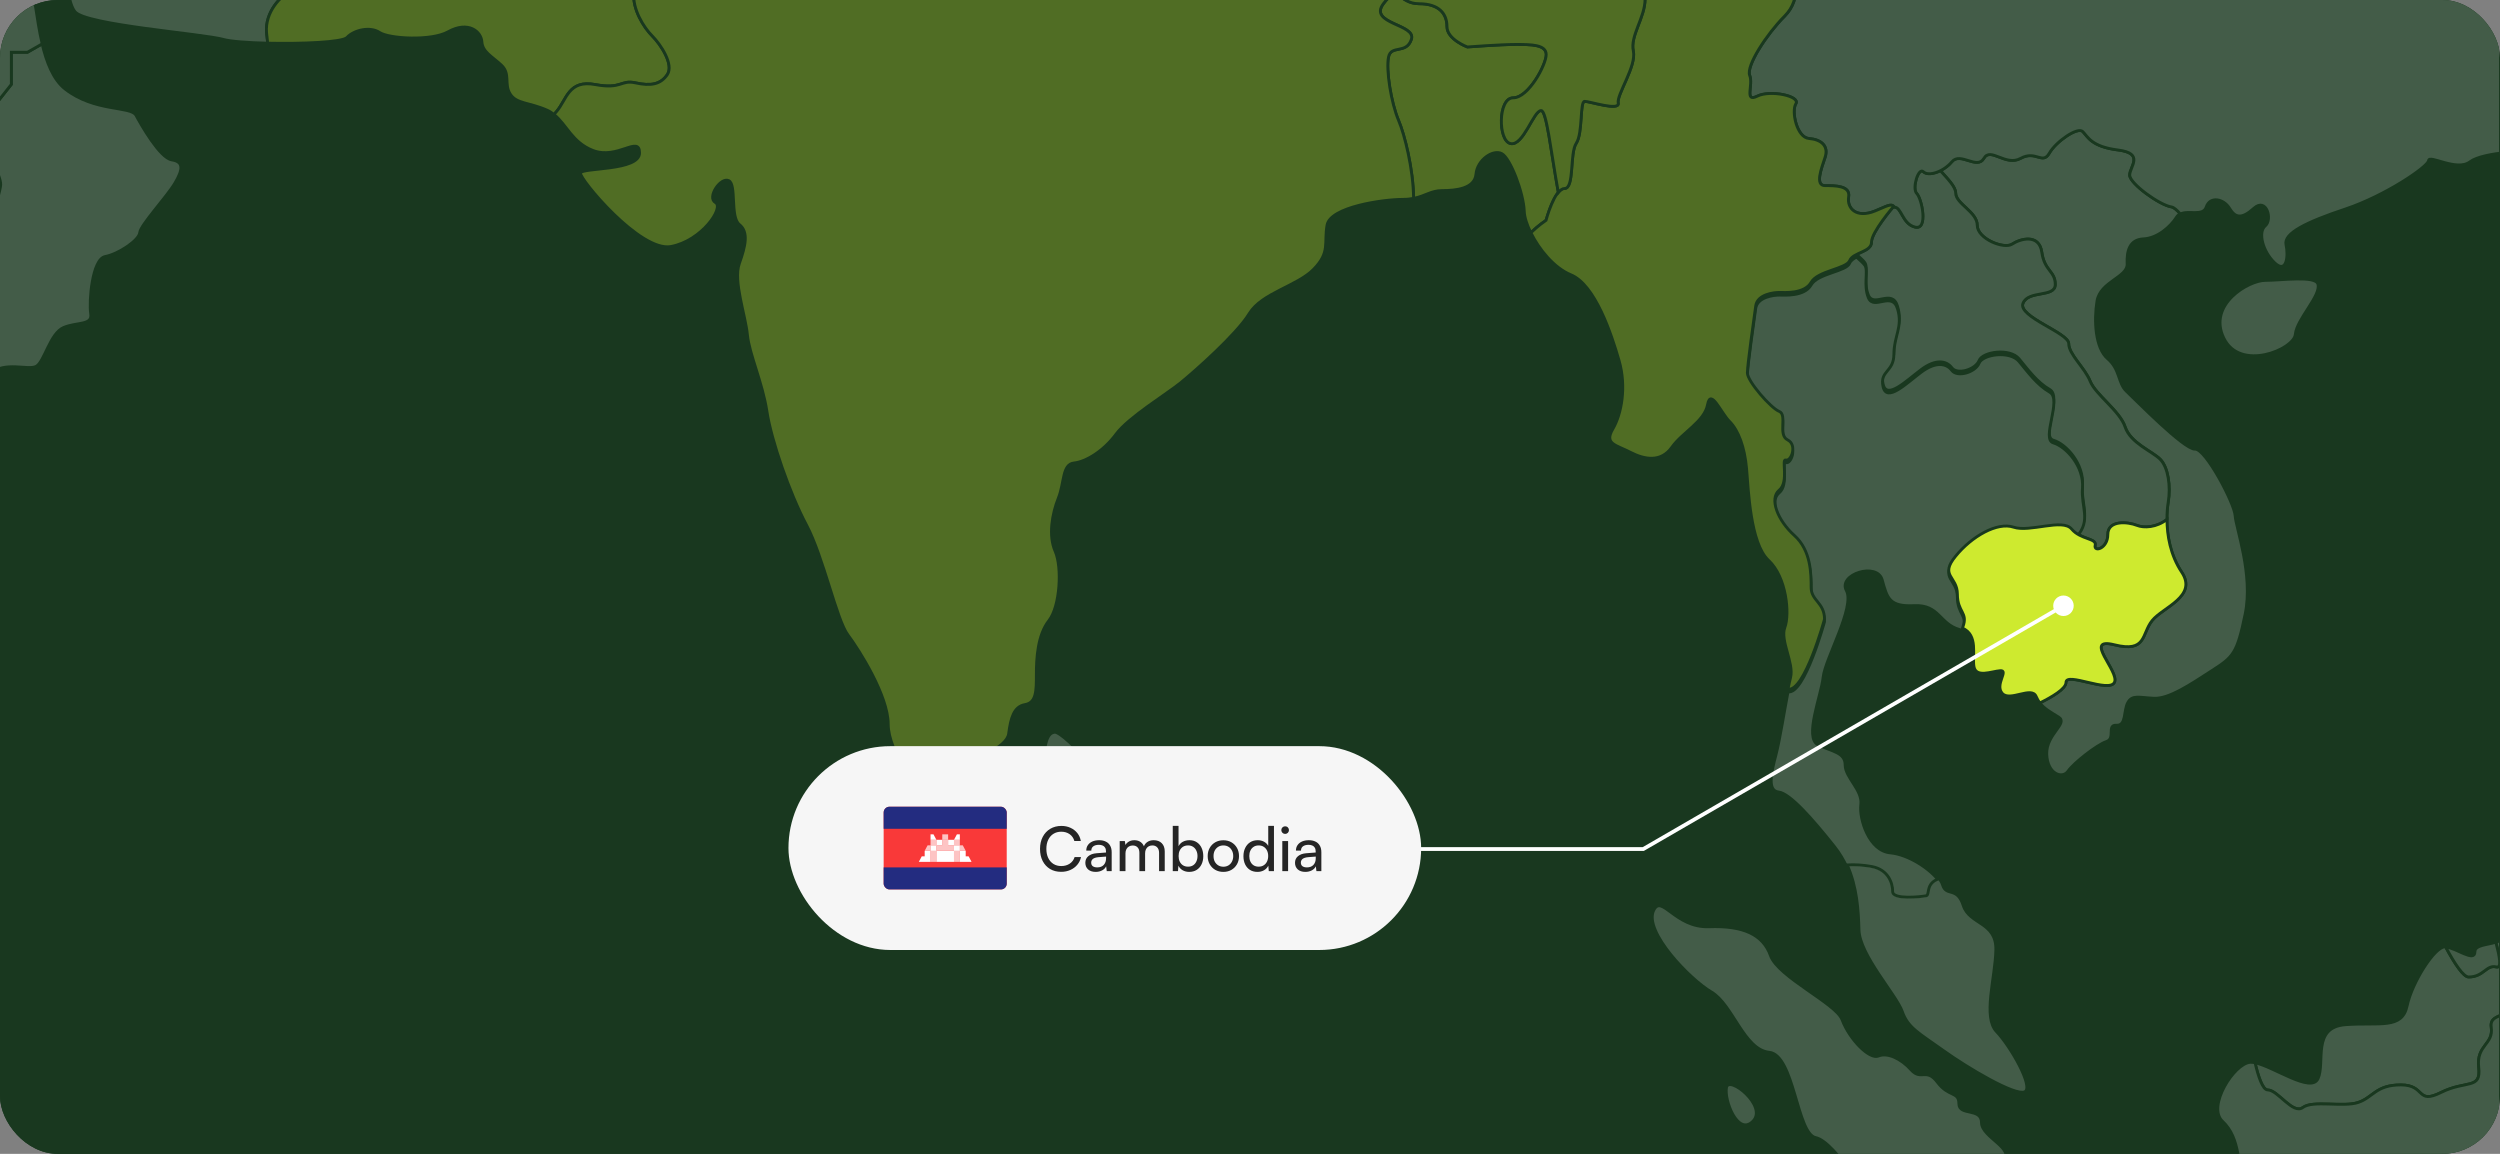 <svg width="1300" height="600" viewBox="0 0 1300 600" fill="none" xmlns="http://www.w3.org/2000/svg">
<rect x="0" y="0" width="1300" height="600" fill="#808080" stroke="none"/>
<g clip-path="url(#clip0_4013_23519)">
<rect width="1300" height="600" rx="30" fill="#19381F"/>
<g clip-path="url(#clip1_4013_23519)">
<rect width="5218.5" height="2408.54" transform="translate(-3919 -336)" fill="#19381F"/>
<path fill-rule="evenodd" clip-rule="evenodd" d="M528.805 -239.796C520.968 -240.248 505.94 -232.484 503.773 -225.44C505.341 -223.725 506.816 -221.642 507.507 -219.217C509.259 -213.127 514.515 -207.895 520.6 -204.433C524.334 -202.275 523.827 -196.485 522.813 -191.354C526.27 -191.497 529.82 -191.751 532.217 -192.336C538.625 -193.797 552.316 -213.362 554.299 -218.756C556.235 -224.15 537.149 -239.303 528.805 -239.796ZM1646.73 -416.709C1638.15 -413.855 1635.34 -423.831 1628.19 -423.831C1621.09 -423.831 1622.48 -406.733 1615.42 -406.733C1608.28 -406.733 1609.71 -396.803 1599.75 -395.392C1589.79 -393.968 1586.93 -393.968 1591.22 -386.845C1595.46 -379.737 1585.55 -382.576 1576.98 -382.576C1568.45 -382.576 1568.45 -388.27 1562.78 -388.27C1557.06 -388.27 1552.82 -378.312 1548.53 -372.646C1544.25 -366.939 1515.8 -354.156 1507.27 -349.892C1504.83 -348.665 1502.8 -344.913 1501.05 -340.178C1511.24 -339.339 1521.75 -333.512 1526.31 -327.75C1532.54 -319.908 1519.12 -311.098 1513.27 -303.934C1507.37 -296.747 1516.82 -296.416 1517.14 -290.542C1517.51 -284.688 1525.35 -279.783 1528.3 -284.987C1531.2 -290.201 1536.09 -288.27 1545.26 -288.27C1547.93 -288.27 1549.41 -286.997 1550.47 -285.283C1555.54 -289.381 1561.49 -293.069 1563.47 -295.051C1566.97 -298.55 1575.69 -299.417 1583.52 -299.417C1588.36 -299.417 1591.64 -300.943 1595.19 -303.819C1586.89 -312.873 1578.73 -320.281 1575.64 -322.199C1568.13 -326.763 1572.69 -339.51 1581.82 -341.773C1590.99 -344.064 1613.49 -361.37 1620.36 -365.27C1627.23 -369.194 1622.62 -381.917 1628.19 -392.031C1631.05 -397.324 1641.93 -407.401 1652.77 -415.833C1650.46 -416.815 1648.34 -417.266 1646.73 -416.709ZM796.23 -37.03C783.092 -49.108 779.543 -39.367 770.738 -43.987C761.425 -48.892 757.046 -50.344 752.62 -46.928C748.195 -43.498 741.372 -43.987 736.946 -33.236C735.517 -29.691 733.719 -26.39 731.967 -23.901C733.489 -20.619 735.84 -18.309 737.73 -18.784C741.187 -19.669 745.567 -13.538 752.528 -15.303C759.489 -17.046 763.869 -10.929 773.457 -13.538C783.046 -16.17 791.759 -10.062 795.262 -16.17C798.766 -22.26 792.635 -35.32 792.635 -35.32C792.635 -35.32 794.248 -36.122 796.23 -37.03ZM1129.21 107.58C1123.12 106.723 1107.4 95.405 1107.4 91.021C1107.4 86.665 1115.29 79.699 1101.32 77.952C1087.35 76.2 1085.6 70.977 1083.02 68.363C1080.39 65.749 1069.05 73.586 1065.59 79.69C1062.09 85.78 1058.58 77.943 1050.75 82.299C1042.91 86.656 1035.07 76.2 1031.57 82.299C1028.11 88.389 1019.35 78.809 1014.97 84.033C1013.36 86.043 1011.15 87.656 1008.98 88.73C1012.81 92.994 1016.96 97.171 1016.96 100.366C1016.96 105.967 1028.16 110.171 1028.16 117.151C1028.16 124.149 1042.13 129.731 1046.32 126.928C1050.52 124.149 1060.34 121.337 1061.72 131.124C1063.1 140.924 1068.73 140.924 1068.73 147.89C1068.73 154.888 1054.71 150.711 1051.95 157.7C1049.13 164.684 1075.73 173.079 1075.73 178.671C1075.73 184.254 1084.12 191.265 1086.89 198.226C1089.7 205.215 1102.33 213.633 1105.1 222C1107.91 230.39 1119.11 234.585 1123.31 238.771C1127.46 242.971 1128.89 252.767 1127.46 261.157C1126.07 269.534 1126.07 284.913 1134.46 297.503C1142.85 310.088 1124.69 315.689 1119.11 322.668C1113.49 329.657 1116.3 339.435 1099.48 335.258C1082.69 331.059 1102.33 349.231 1099.48 354.814C1096.71 360.424 1074.3 349.231 1074.3 354.814C1074.3 358.179 1066.74 362.545 1060.7 365.495C1063.1 368.635 1066.51 370.4 1070.48 372.89C1075.73 376.144 1063.98 381.704 1064.3 392.127C1064.62 402.582 1072.46 405.206 1075.41 400.941C1078.36 396.691 1090.44 387.24 1095.33 385.609C1100.21 383.977 1095.33 376.813 1100.54 377.122C1105.79 377.435 1104.13 369.607 1106.44 365.375C1108.74 361.157 1112.29 362.752 1120.13 363.103C1128.01 363.421 1139.07 355.916 1150.18 348.729C1161.29 341.574 1163.23 339.942 1167.47 319.386C1171.76 298.812 1162.59 274.36 1162.26 268.128C1161.94 261.932 1146.91 233.212 1141.38 233.548C1135.8 233.88 1110.35 207.769 1105.79 203.514C1101.23 199.273 1102.52 192.104 1095.97 186.536C1089.47 180.999 1088.78 166.639 1090.44 156.529C1092.1 146.41 1106.44 144.11 1106.11 137.246C1105.79 130.4 1107.4 124.536 1114.6 124.213C1121.79 123.877 1128.61 117.999 1131.88 112.785C1132.34 112.011 1133.04 111.54 1133.77 111.172C1131.93 109.097 1130.32 107.751 1129.21 107.58Z" fill="#EFEFEF" fill-opacity="0.2" stroke="#19381F" stroke-width="1.498"/>
<path fill-rule="evenodd" clip-rule="evenodd" d="M1075.73 178.688C1075.73 173.096 1049.13 164.715 1051.94 157.717C1054.71 150.724 1068.72 154.91 1068.72 147.912C1068.72 140.942 1063.1 140.942 1061.72 131.145C1060.33 121.358 1050.51 124.17 1046.32 126.95C1042.12 129.749 1028.16 124.17 1028.16 117.173C1028.16 110.193 1016.95 105.98 1016.95 100.388C1016.95 97.179 1012.8 93.012 1008.98 88.752C1005.43 90.522 1001.79 90.919 1000.17 89.287C997.545 86.687 994.088 98.018 996.67 100.632C999.298 103.246 1002.75 119.8 995.794 118.067C988.833 116.334 988.833 106.745 984.453 107.602C984.453 107.602 973.159 120.69 973.159 125.913C973.159 129.43 968.779 130.611 965.414 132.298C967.442 134.096 969.148 135.709 969.747 136.618C971.637 139.434 968.825 146.976 971.591 153.55C974.449 160.161 983.9 149.816 986.712 159.229C989.57 168.629 984.822 173.354 984.822 182.763C984.822 192.214 977.308 191.259 979.198 199.728C981.042 208.197 991.414 197.861 998.975 192.214C1006.54 186.516 1012.16 187.479 1014.97 191.26C1017.83 195.021 1027.23 192.214 1029.12 187.479C1031.01 182.782 1045.17 180.887 1049.87 186.534C1054.57 192.214 1059.27 198.774 1065.87 202.554C1072.46 206.288 1061.16 227.033 1067.76 228.923C1074.35 230.809 1083.8 241.181 1082.88 252.503C1082.05 262.207 1087.49 269.168 1080.02 277.494C1084.63 280.509 1090.25 280.472 1089.47 283.574C1088.5 287.336 1096.06 285.451 1096.06 277.927C1096.06 270.371 1106.39 271.316 1111.14 273.202C1114.82 274.682 1121.42 274.364 1126.81 270.099C1126.81 266.716 1127.04 263.641 1127.46 261.207C1128.84 252.817 1127.45 243.016 1123.26 238.821C1119.06 234.635 1107.86 230.43 1105.05 222.045C1102.28 213.673 1089.7 205.26 1086.89 198.276C1084.12 191.287 1075.73 184.271 1075.73 178.688Z" fill="#EFEFEF" fill-opacity="0.2" stroke="#19381F" stroke-width="1.498"/>
<path fill-rule="evenodd" clip-rule="evenodd" d="M1017.83 310.389C1017.83 300.971 1008.38 300.971 1016.91 290.608C1025.35 280.235 1038.53 272.707 1047.01 275.537C1055.5 278.368 1072.46 270.821 1077.21 276.492C1078.04 277.487 1079.01 278.225 1080.02 278.884C1087.49 270.549 1082.05 263.598 1082.88 253.898C1083.8 242.571 1074.35 232.199 1067.76 230.314C1061.17 228.428 1072.46 207.692 1065.87 203.949C1059.28 200.169 1054.57 193.595 1049.87 187.929C1045.17 182.268 1031.02 184.177 1029.13 188.87C1027.24 193.604 1017.83 196.426 1014.97 192.65C1012.16 188.87 1006.54 187.911 998.977 193.604C991.417 199.252 981.09 209.587 979.2 201.119C977.31 192.664 984.824 193.604 984.824 184.158C984.824 174.745 989.573 170.02 986.714 160.62C983.902 151.211 974.452 161.565 971.594 154.945C968.828 148.371 971.64 140.829 969.75 138.008C969.15 137.104 967.445 135.491 965.416 133.688C963.803 134.527 962.374 135.472 961.82 136.897C960.069 141.244 945.225 142.129 941.767 148.21C938.264 154.323 927.799 153.456 925.171 153.456C922.544 153.456 913.831 154.332 912.955 160.431C912.079 166.525 908.621 190.935 908.621 195.301C908.621 199.639 920.792 213.584 925.171 215.331C929.505 217.064 924.295 227.534 929.504 230.143C934.76 232.738 931.303 241.46 928.675 240.571C926.047 239.723 930.427 251.925 925.171 256.272C919.916 260.629 924.295 271.983 933.054 279.829C941.767 287.652 941.767 299.855 941.767 306.844C941.767 313.805 948.728 314.69 948.728 323.375C948.728 323.375 938.31 361.385 929.781 359.753C927.937 369.258 925.632 384.167 923.557 392.267C920.93 402.363 918.994 411.172 924.848 411.841C930.749 412.472 942.505 425.864 953.938 440.243C956.704 443.733 958.824 447.402 960.53 451.136C964.494 450.929 968.92 451.173 973.345 452.003C982.012 453.635 984.179 460.688 984.179 465.012C984.179 469.369 998.885 467.742 1001.6 467.193C1003.68 466.778 1001.01 460.665 1008.38 458.291C1003.96 451.984 992.431 444.337 982.98 443.498C971.87 442.516 966.661 425.874 967.629 418.369C968.597 410.859 959.469 404.336 959.469 397.808C959.469 391.285 952.969 390.953 945.455 387.353C937.941 383.771 947.069 361.583 948.037 352.123C949.005 342.677 964.679 315.575 960.115 307.107C955.551 298.629 976.112 292.097 978.739 301.524C981.367 311.011 982.335 315.575 995.381 314.925C1008.47 314.294 1008.47 324.385 1018.89 327.344C1019.49 327.497 1019.95 327.787 1020.46 327.995C1020.51 327.787 1020.6 327.524 1020.64 327.344C1023.5 319.821 1017.83 319.821 1017.83 310.389Z" fill="#EFEFEF" fill-opacity="0.2" stroke="#19381F" stroke-width="1.498"/>
<path fill-rule="evenodd" clip-rule="evenodd" d="M-186.57 -70.217C-186.57 -70.217 -220.592 -74.555 -225.801 -74.555C-231.057 -74.555 -244.103 -76.302 -251.986 -83.287C-259.823 -90.275 -298.178 -119.023 -305.139 -122.504C-312.146 -125.984 -340.913 -146.9 -348.777 -147.785C-356.624 -148.651 -357.486 -147.785 -367.088 -147.785C-376.682 -147.785 -372.316 -141.686 -389.751 -140.805C-407.204 -139.929 -416.779 -128.598 -411.552 -126.86C-406.319 -125.117 -389.751 -110.324 -394.988 -107.701C-400.211 -105.087 -401.082 -97.241 -408.062 -97.241C-415.046 -97.241 -422.016 -96.356 -422.016 -91.142C-422.016 -85.928 -431.6 -77.215 -439.46 -78.054C-443.941 -78.561 -453.774 -83.582 -461.418 -87.804L-463.7 -81.475L-464.566 -75.5C-463.017 -70.876 -465.313 -51.851 -460.841 -50.357C-455.955 -48.739 -453.341 -39.92 -442.904 -28.492C-432.453 -17.092 -411.242 13.611 -410.901 21.088C-410.583 28.611 -406.988 36.771 -393.941 45.576C-380.863 54.391 -380.863 65.132 -374.012 70.396C-367.153 75.61 -368.775 81.797 -368.448 94.866C-368.135 107.926 -362.248 124.886 -350.483 132.083C-338.746 139.251 -330.586 147.065 -325.008 161.125C-319.476 175.14 -312.285 187.218 -304.77 194.741C-297.302 202.219 -301.497 206.142 -297.302 211.697C-295.089 214.532 -292.093 219.409 -290.018 224.49C-284.21 221.728 -280.153 219.589 -279.784 218.948C-278.586 216.413 -282.32 209.461 -280.43 206.935C-278.586 204.418 -274.759 199.992 -270.979 198.738C-267.199 197.475 -262.773 202.541 -254.568 201.288C-246.362 200.011 -229.351 201.901 -227.415 203.786C-225.571 205.699 -202.198 204.427 -196.528 208.857C-190.858 213.269 -185.141 212.006 -181.361 203.173C-177.581 194.345 -151.12 175.421 -147.293 173.508C-143.513 171.622 -115.116 173.508 -103.775 170.991C-92.389 168.46 -17.937 144.502 -14.802 141.985C-11.621 139.477 0.364 100.361 0.364 95.94C0.364 91.528 -5.306 79.533 -11.022 80.165C-16.693 80.787 -63.391 75.749 -66.526 73.872C-69.108 72.337 -81.463 63.002 -83.214 50.158C-86.902 47.351 -91.098 41.294 -92.343 36.034C-97.736 36.73 -106.126 35.485 -110.829 23.342C-115.162 20.383 -126.641 4.096 -122.63 -0.459C-117.697 -5.986 -125.212 -17.742 -132.403 -24.27C-139.595 -30.793 -154.301 -42.871 -154.946 -50.371C-155.13 -52.455 -156.237 -55.848 -157.712 -59.743L-175.276 -60.647L-186.57 -70.217Z" fill="#EFEFEF" fill-opacity="0.2" stroke="#19381F" stroke-width="1.498"/>
<path fill-rule="evenodd" clip-rule="evenodd" d="M5.852 27.16V43.885L-8.071 61.55L-15.493 80.142C-13.372 80.267 -11.759 80.295 -11.021 80.189C-5.305 79.557 0.365 91.552 0.365 95.964C0.365 100.39 -11.62 139.501 -14.755 142.008C-17.06 143.829 -56.429 156.807 -82.43 164.851C-76.806 176.533 -65.511 199.822 -55.369 220.604C-53.44 219.85 -51.575 218.942 -49.791 217.889C-37.39 210.734 -23.33 214.335 -13.879 211.721C-4.383 209.111 -13.557 201.256 -5.397 194.41C2.809 187.546 14.518 192.778 18.805 190.496C23.047 188.224 25.997 173.223 33.143 170.272C40.334 167.327 48.171 169.281 47.157 163.085C46.189 156.89 47.848 134.692 54.717 133.392C61.586 132.102 72.327 124.905 72.65 120.973C72.973 117.078 86.71 102.376 90.952 95.231C95.193 88.035 95.516 84.112 89.338 83.144C83.115 82.162 73.341 64.861 70.714 59.974C68.086 55.06 49.185 58.323 33.834 46.273C27.564 41.359 24.107 32.093 21.894 22.822L14.241 27.178H5.852V27.16ZM-92.341 36.062C-92.894 33.752 -92.848 31.572 -91.88 29.94C-87.639 22.757 -85.011 4.161 -94.508 1.547C-103.958 -1.062 -109.167 17.862 -109.167 23.066C-109.167 24.048 -109.813 24.03 -110.781 23.371C-106.125 35.513 -97.735 36.758 -92.341 36.062Z" fill="#EFEFEF" fill-opacity="0.2" stroke="#19381F" stroke-width="1.498"/>
<path fill-rule="evenodd" clip-rule="evenodd" d="M-66.529 73.902C-63.809 75.52 -28.728 79.494 -15.497 80.144L-8.075 61.547L5.893 43.886V27.157H14.283L21.936 22.8C18.709 9.215 18.202 -4.458 15.897 -4.657C11.979 -4.979 -4.064 12.317 -10.61 25.036C-17.11 37.746 -36.011 47.538 -52.377 44.601C-68.696 41.669 -74.275 48.524 -78.516 51.456C-79.622 52.221 -81.328 51.617 -83.172 50.184C-81.466 63.018 -69.065 72.362 -66.529 73.902Z" fill="#EFEFEF" fill-opacity="0.2" stroke="#19381F" stroke-width="1.498"/>
<path fill-rule="evenodd" clip-rule="evenodd" d="M1037.84 493.973C1038.17 479.313 1024.11 480.931 1020.88 470.844C1017.61 460.716 1012.03 466.571 1010.09 460.039C1009.82 459.075 1009.17 458.01 1008.39 456.895C1001.01 459.273 1003.68 465.382 1001.61 465.797C998.89 466.345 984.184 467.968 984.184 463.621C984.184 459.292 982.018 452.239 973.351 450.607C968.879 449.777 964.454 449.533 960.535 449.74C965.744 461.366 966.39 473.652 966.667 483.536C966.989 496.587 986.259 517.502 989.164 525.957C992.114 534.435 997.646 537.067 1010.42 546.195C1023.14 555.341 1047.94 570.024 1052.83 567.742C1057.76 565.451 1045.36 543.904 1038.17 536.426C1030.98 528.912 1037.52 508.665 1037.84 493.973ZM1371.88 468.848C1365.98 470.172 1352.29 469.503 1352.29 463.616C1352.29 457.752 1339.89 446.665 1332.05 446.665C1324.22 446.665 1315.04 462.307 1314.4 468.848C1313.75 475.404 1301.35 474.735 1302.64 483.872C1303.15 487.482 1300.84 489.022 1297.85 489.962C1299.88 497.836 1300.98 503.543 1298.08 502.815C1292.82 501.496 1291.53 508.029 1283.69 508.029C1281.02 508.029 1276.5 501.27 1271.76 492.452C1271.62 492.433 1271.43 492.378 1271.29 492.378C1266.08 492.378 1254.33 510.643 1251.7 523.034C1249.12 535.454 1237.36 531.521 1219.71 532.831C1202.05 534.14 1209.24 552.404 1205.37 560.901C1201.78 568.664 1182.41 554.65 1172.59 552.64C1174.25 559.638 1176.56 566.787 1179.23 566.787C1184.44 566.787 1192.28 579.815 1197.49 575.892C1202.74 572.001 1218.37 575.892 1226.21 573.301C1234.05 570.706 1235.38 564.165 1248.43 564.165C1261.48 564.165 1256.27 574.601 1269.31 568.097C1282.4 561.56 1290.24 566.787 1288.9 555.027C1287.61 543.286 1296.74 543.286 1295.45 534.14C1294.16 524.984 1309.83 531.53 1308.5 514.547C1307.21 497.592 1332.01 500.206 1342.47 500.206C1344.87 500.206 1348.6 501.639 1352.94 503.769C1360.64 499.938 1371.75 494.922 1366.63 490.414C1360.77 485.191 1384.24 489.773 1386.87 481.941C1389.49 474.067 1377.74 467.558 1371.88 468.848Z" fill="#EFEFEF" fill-opacity="0.2" stroke="#19381F" stroke-width="1.5"/>
<path fill-rule="evenodd" clip-rule="evenodd" d="M1283.73 508.021C1291.52 508.021 1292.86 501.498 1298.07 502.807C1300.97 503.536 1299.87 497.828 1297.84 489.954C1293.23 491.416 1286.96 491.398 1286.96 494.952C1286.96 500.687 1277.1 492.822 1271.75 492.435C1276.5 501.263 1281.01 508.021 1283.73 508.021ZM-191.045 -91.355C-188.233 -94.306 -187.726 -98.454 -180.949 -99.446C-175.602 -100.229 -172.236 -96.73 -166.336 -91.245C-164.123 -93.43 -160.297 -95.37 -156.701 -96.408C-162.602 -102.521 -169.701 -109.574 -169.148 -113.778C-168.272 -120.748 -176.155 -124.238 -177.031 -128.604C-177.861 -132.951 -171.776 -139.917 -175.279 -143.406C-178.737 -146.887 -179.613 -155.609 -185.698 -156.476C-191.829 -157.361 -211.006 -166.941 -210.13 -173.044C-209.254 -179.143 -217.092 -183.5 -220.595 -185.238C-224.053 -186.989 -227.557 -202.682 -223.223 -205.291C-218.844 -207.886 -219.719 -222.717 -214.51 -222.717C-209.255 -222.717 -213.634 -230.563 -211.882 -235.795C-210.13 -241.009 -216.216 -243.632 -220.595 -243.632C-224.975 -243.632 -232.812 -250.621 -232.812 -256.729C-232.812 -262.824 -241.525 -271.527 -240.649 -274.136C-242.17 -262.635 -258.766 -280.438 -263.975 -277.824C-269.184 -275.211 -273.103 -283.029 -283.568 -281.757C-290.252 -280.899 -290.022 -277.391 -293.387 -274.279L-292.972 -274.136L-306.064 -264.548C-306.064 -264.548 -317.405 -261.095 -319.986 -254.111C-322.614 -247.14 -314.777 -240.161 -318.281 -235.804C-321.738 -231.466 -320.862 -221.868 -319.986 -218.388C-319.156 -214.884 -325.242 -205.3 -325.242 -205.3C-325.242 -205.3 -351.205 -191.355 -372.84 -180.296C-372.453 -176.248 -371.895 -172.343 -371.065 -169.481C-369.687 -164.64 -367.584 -155.42 -365.893 -147.791C-357.498 -147.864 -356.271 -148.611 -348.789 -147.791C-340.916 -146.905 -312.15 -125.99 -305.188 -122.509C-298.227 -119.029 -259.872 -90.281 -251.989 -83.292C-244.152 -76.308 -231.06 -74.561 -225.851 -74.561C-222.854 -74.561 -210.315 -73.137 -200.219 -71.901C-197.176 -79.323 -192.797 -89.488 -191.045 -91.355Z" fill="#EFEFEF" fill-opacity="0.2" stroke="#19381F" stroke-width="1.498"/>
<path fill-rule="evenodd" clip-rule="evenodd" d="M-472.105 523.036L-474.359 507.214L-484.418 498.068C-487.378 500.566 -491.568 502.904 -491.886 505.246C-492.389 508.648 -501.673 508.178 -505.597 506.214C-509.51 504.255 -519.795 508.657 -521.768 511.589C-523.718 514.53 -530.587 506.214 -535.478 506.698C-540.374 507.196 -552.13 511.589 -552.13 511.589C-552.13 511.589 -554.08 525.29 -554.08 530.693C-554.08 536.059 -546.741 537.059 -546.741 541.462C-546.741 545.855 -552.619 549.769 -553.121 552.71C-553.6 555.656 -557.514 557.606 -562.419 559.086C-567.31 560.547 -566.826 568.393 -570.736 571.307C-574.668 574.257 -573.686 581.605 -576.139 586.981C-578.591 592.36 -580.043 599.718 -580.043 606.052C-580.043 611.174 -580.707 618.398 -583.727 622.095C-577.471 622.745 -575.848 621.763 -572.704 620.172C-568.186 617.946 -550.101 613.41 -550.101 613.41L-531.675 611.921C-527.591 600.377 -521.552 589.913 -514.918 587.958C-506.325 585.441 -494.634 586.441 -485.455 588.714C-482.934 582.048 -480.569 576.682 -478.905 575.004C-473.235 569.348 -465.328 558.048 -464.19 549.017C-463.074 539.973 -463.074 530.937 -463.074 530.937L-472.105 523.036ZM391.52 -369.134C381.055 -377.847 362.754 -388.289 361.002 -383.075C359.25 -377.847 347.909 -376.981 343.576 -382.195C339.243 -387.431 335.739 -393.53 322.647 -388.289C309.554 -383.066 300.842 -376.086 299.966 -370.872C299.09 -365.631 290.377 -360.412 289.501 -367.383C288.625 -374.353 278.206 -376.971 271.199 -378.7C264.238 -380.443 252.898 -376.971 252.022 -383.923C251.146 -390.898 240.681 -398.763 239.805 -406.609C238.929 -414.437 241.557 -425.75 234.55 -427.534C227.589 -429.276 223.255 -440.603 217.17 -440.603C211.039 -440.603 177.017 -440.603 172.684 -442.346C168.304 -444.074 145.623 -435.389 143.871 -440.603C142.488 -444.835 126.768 -461.648 118.056 -468.798C117.074 -464.936 114.755 -461.548 111.51 -459.237C95.19 -447.495 79.516 -449.459 84.772 -463.819C89.981 -478.17 90.626 -495.153 82.144 -495.153C73.662 -495.153 79.516 -465.11 73.016 -463.16C67.207 -461.422 64.995 -484.951 69.835 -497.283L13.962 -482.406L11.334 -384.79C11.334 -384.79 11.196 -384.707 11.104 -384.601C16.314 -382.056 22.399 -381.254 26.64 -380.904C35.122 -380.254 34.477 -386.758 34.477 -391.355C34.477 -395.909 43.604 -403.732 50.151 -403.082C56.651 -402.432 56.051 -411.579 57.987 -411.579C59.923 -411.579 65.179 -412.897 67.116 -416.115C69.098 -419.416 79.516 -415.502 82.789 -412.21C86.062 -408.946 93.899 -407.674 99.754 -406.337C105.655 -405.037 107.591 -386.749 107.591 -382.849C107.591 -378.926 135.712 -379.585 140.276 -378.926C144.84 -378.285 144.794 -370.457 149.404 -364.584C153.968 -358.707 157.241 -350.87 159.177 -346.297C161.159 -341.724 177.478 -335.85 181.397 -329.977C185.315 -324.109 197.716 -318.245 206.844 -314.962C216.018 -311.685 224.5 -299.312 229.709 -299.971C234.965 -300.612 249.302 -293.448 249.302 -293.448L250.962 -278.908C251.607 -279 252.206 -279.115 252.898 -279.341C260.735 -281.932 265.068 -273.238 271.199 -273.238C273.781 -273.238 276.962 -271.08 280.05 -269.107C279.589 -281.877 284.107 -288.229 289.178 -292.143C295.033 -296.707 285.26 -304.526 286.551 -311.722C287.841 -318.904 271.522 -322.818 272.813 -328.682C274.15 -334.56 287.841 -333.91 293.742 -336.519C299.597 -339.123 295.033 -348.92 300.934 -348.92C306.788 -348.92 309.37 -354.793 311.352 -360.67C313.335 -366.544 323.108 -360.671 328.317 -364.594C333.572 -368.494 341.409 -371.107 343.345 -367.844C344.913 -365.28 338.413 -354.341 335.555 -349.731C344.683 -349.994 358.374 -351.635 361.002 -354.276C364.506 -357.757 377.598 -349.053 381.931 -357.757C386.31 -366.516 401.985 -360.412 391.52 -369.134Z" fill="#EFEFEF" fill-opacity="0.2" stroke="#19381F" stroke-width="1.498"/>
<path fill-rule="evenodd" clip-rule="evenodd" d="M1731.05 -561.073C1731.69 -572.829 1717.95 -568.887 1713.39 -565.646C1708.83 -562.382 1695.78 -565.646 1691.86 -557.818C1687.94 -549.963 1681.4 -554.536 1672.27 -553.227C1663.14 -551.922 1650.05 -555.845 1650.7 -561.723C1651.39 -567.605 1645.49 -573.46 1646.18 -580.629C1646.82 -587.825 1637 -584.57 1630.46 -591.093C1623.96 -597.621 1610.91 -602.185 1608.28 -600.871C1605.66 -599.571 1597.82 -608.058 1586.71 -608.708C1575.64 -609.376 1576.94 -616.554 1578.23 -621.109C1579.56 -625.664 1569.1 -640.042 1567.12 -647.879C1565.18 -655.707 1557.34 -656.998 1554.07 -673.981C1550.8 -690.945 1541.67 -686.372 1543.65 -694.214C1545.59 -702.042 1532.54 -705.956 1529.27 -710.547C1525.99 -715.102 1512.26 -713.152 1502.48 -718.366C1492.71 -723.57 1486.81 -719.656 1477.68 -722.279C1468.55 -724.889 1447.63 -719.656 1445.04 -719.656C1442.42 -719.656 1426.1 -722.948 1416.92 -710.547C1407.8 -698.119 1414.99 -698.787 1418.91 -698.787C1422.82 -698.787 1424.76 -687.032 1425.41 -683.118C1426.1 -679.204 1418.9 -673.331 1415.63 -672.026C1412.36 -670.698 1403.23 -656.357 1401.94 -651.124C1400.6 -645.897 1390.18 -632.878 1391.48 -628.287C1392.77 -623.723 1386.27 -619.177 1381.66 -618.495C1377.09 -617.836 1364.69 -608.708 1360.77 -607.399C1356.86 -606.09 1341.18 -608.708 1339.24 -613.272C1338.6 -614.752 1336.71 -615.969 1334.31 -616.96L1316.66 -581.647L1315.23 -570.284C1315.23 -570.284 1303.89 -567.426 1312.41 -558.902C1320.94 -550.369 1322.33 -557.486 1335.14 -557.486C1347.91 -557.486 1353.63 -547.529 1356.49 -554.642C1359.34 -561.732 1370.73 -566.001 1377.83 -557.486C1384.93 -548.953 1407.7 -534.713 1406.32 -527.632C1404.84 -520.514 1392.08 -521.939 1383.55 -524.779C1374.97 -527.632 1363.63 -519.09 1355.06 -519.09C1346.53 -519.09 1336.57 -516.232 1328.04 -507.708C1319.51 -499.175 1320.94 -490.651 1308.13 -489.217C1295.36 -487.793 1289.64 -489.217 1275.4 -479.269C1261.2 -469.302 1245.52 -473.576 1239.85 -476.402C1234.14 -479.269 1224.18 -480.675 1218.46 -470.736C1212.79 -460.769 1225.61 -456.496 1224.18 -445.127C1222.75 -433.764 1208.55 -436.59 1197.12 -423.806C1185.73 -410.991 1167.29 -405.306 1157.29 -406.708C1147.33 -408.141 1125.99 -413.83 1107.55 -405.306C1089.01 -396.792 1076.2 -383.967 1069.1 -385.41C1062 -386.825 1062 -395.377 1052.04 -393.943C1042.09 -392.518 1036.42 -395.367 1029.27 -399.627C1022.17 -403.9 1016.45 -396.792 1005.07 -405.316C993.727 -413.839 973.811 -412.424 965.237 -413.839C956.708 -415.264 923.977 -413.84 912.591 -415.264C901.25 -416.688 885.577 -412.415 884.147 -418.108C882.718 -423.806 874.19 -428.075 871.332 -440.845C868.519 -453.67 861.42 -457.939 854.275 -459.335C847.175 -460.769 846.299 -468.274 840.076 -469.302C837.033 -469.805 833.437 -479.306 823.48 -479.306C813.522 -479.306 778.717 -483.353 773.784 -491.49C768.805 -499.608 778.717 -501.429 778.717 -509.556C778.717 -517.675 784.157 -528.54 780.1 -531.689C775.997 -534.865 769.221 -542.098 768.345 -548.409C767.423 -554.753 756.589 -563.304 749.352 -563.761C742.114 -564.231 736.259 -568.739 729.482 -574.594C722.66 -580.476 716.344 -580.043 713.624 -594.933C713.44 -595.915 713.163 -596.704 712.933 -597.575C710.213 -597.856 706.709 -598.912 704.497 -598.912C702.699 -598.912 700.578 -600.382 698.688 -602.365C696.936 -596.141 691.035 -593.057 691.035 -588.152C691.035 -582.731 688.776 -575.968 681.538 -575.968C674.301 -575.968 667.525 -570.537 667.064 -559.243C666.603 -547.944 673.425 -546.598 670.244 -541.628C667.063 -536.649 653.971 -531.707 649.453 -533.943C644.935 -536.198 636.361 -534.865 629.123 -535.741C621.885 -536.649 616.445 -545.699 614.187 -535.741C611.928 -525.807 596.992 -496.45 600.634 -493.292C604.275 -490.102 606.949 -482.902 600.634 -482.902C594.318 -482.902 587.956 -483.805 584.821 -486.972C581.64 -490.102 571.268 -482.533 564.03 -482.902C560.665 -483.072 546.466 -476.687 551.306 -474.253C556.239 -471.801 556.239 -460.055 556.239 -455.168C556.239 -450.263 567.027 -435.594 565.045 -430.689C563.108 -425.793 553.335 -420.4 553.335 -414.056C553.335 -407.69 555.271 -401.807 551.86 -400.337C548.402 -398.857 537.615 -394.45 532.222 -390.55C526.874 -386.636 518.022 -386.636 515.118 -380.749C512.168 -374.894 507.742 -369.823 497.462 -370.962C488.657 -371.944 484.278 -373.424 477.363 -365.098C470.54 -356.772 469.065 -360.193 464.178 -356.279C459.245 -352.347 454.358 -359.202 450.486 -360.686C446.568 -362.157 441.174 -356.279 437.255 -356.279C433.337 -356.279 429.926 -349.927 424.993 -348.447C420.107 -346.985 415.22 -348.447 415.22 -342.569C415.22 -338.95 414.252 -334.764 411.578 -331.643H411.624L415.082 -312.471C415.082 -312.471 436.057 -305.491 436.887 -298.525C437.763 -291.555 441.266 -268.888 441.266 -268.888C441.266 -268.888 440.989 -268.851 440.621 -268.832C449.103 -262.176 460.767 -255.072 460.767 -252.509C460.767 -249.558 461.735 -240.767 472.015 -235.857C478.561 -232.764 485.246 -229.454 489.256 -226.711C489.763 -227.965 490.086 -228.795 490.086 -228.795L498.799 -229.671C498.799 -229.671 501.381 -228.048 503.778 -225.429C505.944 -232.469 520.973 -240.232 528.856 -239.78C537.154 -239.287 556.239 -224.116 554.303 -218.731C552.321 -213.347 538.629 -193.782 532.267 -192.311C529.87 -191.726 526.321 -191.472 522.817 -191.329C522.264 -188.116 521.48 -185.152 521.48 -183.456C521.48 -179.09 529.317 -172.152 533.697 -164.306C538.03 -156.46 526.689 -151.236 520.604 -156.46C514.519 -161.683 511.891 -151.236 515.349 -146.871C518.852 -142.505 517.1 -130.303 523.232 -129.427C529.317 -128.56 534.526 -116.376 541.533 -116.376C548.494 -116.376 554.626 -105.049 554.626 -105.049C554.626 -105.049 564.168 -98.932 564.168 -95.442C564.168 -95.027 564.03 -94.575 563.754 -94.1C571.36 -94.875 576.431 -95.138 577.307 -98.291C578.275 -101.711 588.094 -101.711 594.917 -94.866C601.786 -88.02 629.722 -70.387 640.002 -62.061C650.283 -53.745 674.255 -44.455 682.599 -44.926C690.943 -45.437 698.78 -39.062 711.503 -39.564C713.393 -39.61 715.053 -39.564 716.575 -39.44C718.373 -41.353 721.415 -41.399 723.766 -44.889C727.27 -50.121 732.479 -40.523 730.727 -33.576C729.943 -30.34 730.635 -26.73 731.972 -23.872C733.724 -26.37 735.521 -29.662 736.95 -33.207C741.376 -43.967 748.199 -43.464 752.625 -46.899C757.05 -50.31 761.476 -48.858 770.742 -43.958C779.547 -39.334 783.096 -49.075 796.235 -36.996C799.001 -38.223 802.458 -39.656 803.98 -39.656C806.561 -39.656 810.065 -44.889 814.445 -49.254C818.778 -53.602 817.902 -58.857 823.157 -57.967C828.413 -57.11 830.994 -64.062 842.335 -70.151C853.675 -76.251 863.264 -66.671 868.52 -71.037C873.729 -75.402 879.814 -77.14 879.814 -72.784C879.814 -68.427 886.821 -63.181 888.573 -57.977C890.14 -53.302 899.268 -51.416 901.25 -51.094C902.864 -51.961 904.201 -52.726 904.938 -53.274C910.332 -57.174 919.644 -52.772 919.644 -46.908C919.644 -41.035 920.151 -34.668 924.577 -34.668C928.957 -34.668 933.382 -34.668 933.382 -23.899C933.382 -13.121 937.301 -0.891 927.988 8.435C918.676 17.715 907.889 34.357 909.871 39.239C911.807 44.144 906.92 53.451 913.789 50.026C920.658 46.605 936.333 50.026 933.843 53.931C931.4 57.854 934.35 71.564 940.712 72.034C947.074 72.555 951.038 75.976 949.056 81.844C947.073 87.727 943.662 96.545 949.056 96.545C954.449 96.545 962.287 96.545 961.272 102.409C960.304 108.282 965.191 113.676 975.01 109.744C980.772 107.453 983.631 105.36 984.968 107.688C988.84 107.559 989.117 116.419 995.847 118.088C1002.81 119.835 999.351 103.276 996.723 100.653C994.095 98.044 997.599 86.708 1000.18 89.312C1002.81 91.94 1010.65 89.312 1015.02 84.076C1019.4 78.852 1028.12 88.446 1031.62 82.342C1035.08 76.243 1042.92 86.698 1050.75 82.342C1058.64 77.986 1062.09 85.823 1065.6 79.733C1069.05 73.629 1080.39 65.783 1083.02 68.406C1085.65 71.006 1087.4 76.243 1101.32 77.995C1115.29 79.742 1107.45 86.708 1107.45 91.064C1107.45 95.448 1123.13 106.766 1129.26 107.623C1130.37 107.803 1131.93 109.14 1133.78 111.256C1138.02 109.168 1145.58 112.648 1147.24 107.651C1149.22 101.778 1156.37 103.391 1159.32 108.282C1162.27 113.187 1165.54 114.169 1172.04 108.282C1178.59 102.409 1181.86 114.169 1177.94 117.447C1174.02 120.683 1176.65 130.821 1182.83 136.675C1189.05 142.548 1190.02 133.103 1188.73 127.216C1187.39 121.352 1199.15 115.479 1219.75 108.642C1240.31 101.769 1262.49 86.735 1262.86 83.495C1263.13 80.222 1277.56 89.349 1284.39 84.135C1291.25 78.921 1316.06 78.272 1322.6 77.93C1329.1 77.617 1328.78 72.034 1335.65 66.521C1342.52 60.966 1340.86 58.343 1348.7 56.084C1356.53 53.788 1361.42 46.606 1361.42 42.682C1361.42 38.778 1376.12 37.468 1376.45 33.214C1376.82 29.009 1387.6 27.691 1387.6 22.463C1387.6 17.249 1394.1 18.231 1397.05 14.299C1400 10.385 1394.75 -1.034 1400 -2.666C1405.21 -4.307 1398.02 -10.508 1397.05 -13.444C1396.09 -16.376 1406.83 -17.044 1412.36 -20.617C1417.94 -24.222 1421.53 -29.773 1422.5 -35.968C1423.52 -42.155 1432.64 -47.71 1436.88 -49.351C1441.13 -50.96 1442.74 -59.77 1441.45 -67.275C1440.16 -74.798 1448.96 -72.839 1445.04 -75.79C1441.13 -78.703 1446.66 -86.872 1454.49 -89.131C1462.33 -91.427 1449.61 -95.018 1445.37 -91.745C1441.13 -88.49 1436.56 -101.214 1432.64 -96.318C1428.72 -91.427 1417.61 -99.259 1424.81 -100.872C1431.95 -102.523 1443.06 -110.659 1447.99 -112.31C1452.88 -113.951 1440.8 -124.701 1434.58 -124.369C1428.4 -124.051 1421.53 -138.743 1414.99 -138.743C1408.49 -138.743 1419.87 -143.307 1427.39 -139.384C1434.9 -135.48 1443.71 -132.188 1446.98 -135.48C1450.25 -138.743 1434.26 -151.771 1428.36 -156.349C1422.5 -160.931 1428.03 -167.146 1424.48 -169.746C1420.89 -172.341 1413.05 -188.974 1410.42 -196.497C1407.84 -204.021 1394.1 -205.316 1390.83 -210.198C1387.56 -215.103 1391.15 -226.513 1401.29 -230.772C1411.39 -234.991 1407.15 -243.505 1411.71 -242.514C1416.28 -241.523 1420.2 -243.496 1423.79 -250.983C1427.39 -258.488 1433.61 -253.933 1437.21 -257.856C1440.8 -261.779 1456.8 -261.438 1462.33 -265.352C1467.86 -269.257 1457.12 -281.344 1449.61 -279.394C1442.09 -277.449 1433.29 -280.371 1428.03 -288.208C1422.82 -296.036 1409.09 -273.848 1398.62 -268.943C1388.2 -264.052 1381.33 -277.762 1384.93 -286.567C1388.53 -295.386 1376.77 -295.045 1362.11 -294.404C1347.4 -293.736 1352.94 -320.524 1361.79 -321.815C1370.59 -323.129 1383.64 -313.669 1389.22 -329.952C1394.75 -346.276 1402.54 -333.566 1414.99 -347.908C1427.39 -362.268 1441.77 -371.086 1452.51 -362.6C1463.3 -354.122 1441.13 -340.739 1437.53 -332.584C1433.93 -324.42 1440.76 -321.806 1434.26 -315.619C1427.71 -309.396 1436.84 -307.778 1449.61 -315.933C1462.33 -324.079 1477.96 -333.865 1490.41 -338.77C1493.73 -340.07 1497.37 -340.412 1501.05 -340.117C1502.81 -344.851 1504.88 -348.604 1507.28 -349.83C1515.85 -354.094 1544.3 -366.878 1548.54 -372.585C1552.83 -378.26 1557.07 -388.208 1562.78 -388.208C1568.45 -388.208 1568.45 -382.515 1577.03 -382.515C1585.56 -382.515 1595.51 -379.675 1591.23 -386.783C1586.94 -393.906 1589.8 -393.906 1599.75 -395.33C1609.71 -396.741 1608.28 -406.671 1615.43 -406.671C1622.53 -406.671 1621.1 -423.769 1628.2 -423.769C1635.34 -423.769 1638.2 -413.793 1646.73 -416.647C1648.34 -417.214 1650.46 -416.762 1652.77 -415.762C1654.61 -417.177 1656.37 -418.532 1658.16 -419.828C1657.33 -428.73 1658.35 -436.714 1656.6 -440.909C1653.32 -448.746 1656.6 -454.61 1655.26 -459.183C1653.97 -463.766 1653.32 -474.857 1658.58 -474.857C1663.79 -474.857 1670.33 -487.927 1676.83 -483.344C1683.38 -478.771 1696.43 -477.471 1696.43 -483.344C1696.43 -489.217 1705.55 -489.876 1706.89 -497.704C1708.18 -505.532 1717.95 -507.482 1719.94 -514.669C1721.92 -521.851 1725.15 -538.835 1731.69 -542.739C1738.19 -546.718 1730.36 -549.322 1731.05 -561.073ZM1411.07 57.015C1403.88 83.126 1420.61 96.412 1422.82 94.872C1429.32 90.308 1456.11 34.177 1450.25 26.34C1444.35 18.512 1418.26 30.895 1411.07 57.015ZM1177.9 145.803C1169.41 145.803 1147.84 158.186 1156.37 175.8C1164.85 193.424 1192.92 181.683 1193.57 173.846C1194.26 166.009 1207.03 153.686 1205.32 147.744C1204.03 143.171 1186.42 145.803 1177.9 145.803Z" fill="#EFEFEF" fill-opacity="0.2" stroke="#19381F" stroke-width="1.5"/>
<path fill-rule="evenodd" clip-rule="evenodd" d="M167.423 -28.366C162.167 -30.109 167.422 -48.415 156.958 -52.781C146.493 -57.146 137.181 -64.209 134.276 -71.921C131.695 -78.91 118.603 -85.894 119.479 -91.122C120.355 -96.336 145.617 -112.913 142.113 -122.493C138.656 -132.063 122.06 -130.32 120.354 -133.806C118.602 -137.295 121.23 -149.498 116.851 -159.087C112.471 -168.676 120.354 -177.402 116.851 -182.625C113.347 -187.848 118.603 -198.295 119.432 -201.794C120.354 -205.283 129.021 -210.506 128.192 -219.21C127.684 -224.502 130.312 -227.812 133.078 -229.241C130.081 -238.088 129.113 -253.536 129.113 -256.261C129.113 -259.511 118.695 -259.511 113.485 -258.87C108.23 -258.211 103.666 -271.252 98.457 -271.252C93.248 -271.252 88.638 -275.175 88.638 -279.089C88.638 -282.994 76.237 -285.612 69.737 -284.962C63.191 -284.331 61.854 -290.195 59.272 -290.195C56.644 -290.195 46.226 -293.468 42.953 -297.382C39.68 -301.286 20.733 -302.605 17.506 -298.022C14.233 -293.468 7.686 -296.072 1.832 -296.072C-4.069 -296.072 -14.488 -286.935 -17.761 -282.372C-19.789 -279.559 -29.101 -278.974 -36.016 -278.928C-35.785 -273.299 -35.786 -268.791 -36.708 -267.348C-40.119 -262.207 -65.428 -257.561 -84.421 -256.911C-103.322 -256.261 -104.659 -281.058 -124.85 -281.058C-139.602 -281.058 -150.805 -294.514 -151.589 -307.141C-160.301 -310.46 -168.645 -316.163 -167.401 -318.569C-165.649 -322.04 -161.316 -343.869 -171.78 -338.627C-182.245 -333.381 -197.089 -316.836 -216.221 -319.454C-235.444 -322.068 -221.476 -323.811 -231.065 -328.158C-240.653 -332.514 -234.568 -342.993 -244.157 -344.735C-253.746 -346.501 -246.739 -333.39 -251.994 -333.39C-257.203 -333.39 -252.87 -318.597 -251.118 -315.116C-249.366 -311.622 -254.622 -292.458 -251.118 -291.592C-247.614 -290.716 -239.778 -276.757 -240.654 -274.129C-241.529 -271.524 -232.816 -262.821 -232.816 -256.722C-232.816 -250.618 -224.979 -243.625 -220.6 -243.625C-216.22 -243.625 -210.135 -241.002 -211.887 -235.788C-213.639 -230.555 -209.26 -222.709 -214.515 -222.709C-219.724 -222.709 -218.848 -207.883 -223.228 -205.283C-227.561 -202.669 -224.057 -186.982 -220.6 -185.225C-217.096 -183.492 -209.259 -179.136 -210.135 -173.032C-211.011 -166.933 -191.834 -157.353 -185.703 -156.468C-179.617 -155.597 -178.741 -146.875 -175.284 -143.399C-171.78 -139.909 -177.866 -132.939 -177.036 -128.592C-176.16 -124.226 -168.276 -120.736 -169.152 -113.771C-169.706 -109.562 -162.606 -102.522 -156.706 -96.4C-154.769 -96.995 -152.879 -97.345 -151.358 -97.345C-145.457 -97.345 -145.78 -103.85 -141.262 -99.945C-136.652 -96.013 -130.428 -100.286 -125.865 -100.604C-121.301 -100.909 -108.9 -77.43 -103.368 -66.03C-97.79 -54.588 -98.113 -50.66 -90.599 -45.773C-83.084 -40.868 -74.602 -43.491 -63.861 -32.391C-53.073 -21.294 -25.321 -13.771 -13.565 -13.148C-1.81 -12.498 7.041 -25.867 22.023 -22.945C37.052 -19.994 33.456 -0.748 39.034 6.107C44.566 12.981 105.603 17.536 116.067 20.486C119.894 21.555 129.021 22.224 139.209 22.459C138.979 20.288 138.748 18.328 138.61 16.969C137.734 6.495 145.617 -2.218 152.578 -5.69C159.539 -9.189 165.625 -10.922 172.632 -11.798C179.639 -12.683 172.678 -26.623 167.423 -28.366Z" fill="#EFEFEF" fill-opacity="0.2" stroke="#19381F" stroke-width="1.498"/>
<path fill-rule="evenodd" clip-rule="evenodd" d="M-445.503 917.248C-448.463 913.633 -454.059 908.544 -458.9 904.367C-458.785 905.976 -458.974 907.299 -459.568 908.101C-465.294 916.427 -481.59 890.496 -483.54 874.324C-485.522 858.189 -474.251 850.334 -481.097 835.181C-486.818 822.471 -490.39 810.278 -486.306 806.58C-490.045 806.101 -496.374 806.299 -501.183 806.534C-497.619 812.426 -492.438 824.14 -492.438 828.081C-492.438 832.59 -498.089 826.938 -500.353 832.59C-502.611 838.255 -503.732 864.233 -499.233 868.741C-494.715 873.268 -508.268 869.871 -508.268 874.407C-508.268 878.915 -509.384 894.737 -511.647 895.871C-512.91 896.484 -510.288 900.338 -507.752 905.552C-507.685 905.542 -507.618 905.526 -507.553 905.506C-505.59 905.506 -496.43 916.607 -492.516 915.933C-488.597 915.293 -476.851 909.438 -474.892 918.566C-472.919 927.675 -480.769 943.349 -479.465 947.259C-478.156 951.172 -460.523 977.302 -459.209 974.042C-457.927 970.76 -463.136 959 -457.268 953.795C-451.381 948.591 -444.199 955.105 -444.872 939.454C-445.503 923.78 -439.644 924.43 -445.503 917.248ZM2387.32 1061.03C2385.98 1052.88 2459.14 1100.18 2451.3 1105.39C2443.47 1110.63 2388.61 1068.87 2387.32 1061.03ZM409.958 -278.586C414.844 -275.654 413.876 -271.722 418.44 -272.391C422.174 -272.912 430.057 -271.224 433.883 -267.546C437.894 -268.518 441.213 -268.905 441.213 -268.905C441.213 -268.905 437.756 -291.564 436.88 -298.543C436.004 -305.509 415.028 -312.488 415.028 -312.488L411.571 -331.657C411.571 -331.657 387.138 -328.158 382.805 -329.896C378.425 -331.657 368.836 -327.291 364.503 -333.385C360.124 -339.484 352.286 -329.029 344.449 -334.261C336.612 -339.493 313.931 -332.505 313.01 -336.87C312.18 -341.236 322.645 -350.82 328.73 -349.94C330.205 -349.732 332.648 -349.677 335.552 -349.751C338.41 -354.365 344.91 -365.291 343.343 -367.868C341.361 -371.141 333.524 -368.518 328.314 -364.613C323.059 -360.69 313.286 -366.563 311.304 -360.69C309.367 -354.817 306.786 -348.944 300.885 -348.944C295.031 -348.944 299.594 -339.143 293.693 -336.543C287.792 -333.929 274.101 -334.579 272.811 -328.706C271.52 -322.842 287.793 -318.928 286.548 -311.741C285.211 -304.545 294.984 -296.731 289.129 -292.168C284.104 -288.254 279.587 -281.896 280.002 -269.131C284.243 -266.407 288.346 -263.982 290.328 -268.034C293.878 -275.004 313.01 -268.034 313.01 -274.129C313.01 -280.246 333.985 -278.503 333.985 -284.593C333.985 -290.688 346.155 -304.633 353.992 -303.757C361.875 -302.899 353.163 -289.807 362.751 -285.46C372.34 -281.103 358.372 -265.425 363.627 -259.321C365.563 -257.053 369.389 -257.436 374.046 -258.805C377.595 -259.815 381.652 -261.396 385.801 -262.765C394.422 -270.33 406.085 -280.928 409.958 -278.586ZM-2948.41 53.683C-2949.82 56.587 -2957.08 49.93 -2957.27 44.827C-2957.47 39.756 -2964.81 38.801 -2964.81 29.973C-2964.81 21.104 -2961.23 15.821 -2956.71 23.543C-2952.19 31.278 -2955.2 36.349 -2954.45 40.12C-2953.7 43.886 -2945.96 48.598 -2948.41 53.683ZM-2595.57 369.637C-2598.52 366.894 -2591.23 361.519 -2596.15 359.255C-2601.04 356.992 -2585.01 350.4 -2579.93 354.71C-2574.82 359.066 -2574.26 365.668 -2578.79 367.562C-2583.32 369.439 -2592.94 372.08 -2595.57 369.637ZM-202.571 -333.298C-202.571 -338.493 -216.309 -343.085 -216.309 -349.599C-216.309 -356.136 -225.437 -362.009 -224.146 -367.223C-223.224 -370.828 -227.833 -375.926 -230.185 -380.029C-236.224 -381.444 -243.876 -382.735 -249.777 -382.048C-257.983 -381.076 -264.114 -378.738 -272.135 -377.521C-267.848 -370.984 -270.891 -369.177 -267.249 -360.04C-263.331 -350.262 -253.511 -355.476 -250.238 -352.872C-248.993 -351.853 -247.564 -348.478 -246.227 -344.763C-245.582 -344.809 -245.029 -344.896 -244.153 -344.735C-240.511 -344.085 -239.174 -342.181 -238.344 -339.848C-233.734 -338.793 -229.678 -335.718 -227.511 -334.768C-224.699 -333.524 -222.809 -337.295 -217.185 -331.007C-212.206 -325.534 -211.837 -324.133 -212.436 -319.246C-207.411 -319.21 -202.617 -320.367 -198.192 -322.257C-200.45 -326.235 -202.571 -330.753 -202.571 -333.298Z" fill="#EFEFEF" fill-opacity="0.2" stroke="#19381F" stroke-width="1.498"/>
<path fill-rule="evenodd" clip-rule="evenodd" d="M929.777 621.592C928.487 624.837 935.632 637.898 940.196 633.993C944.806 630.061 933.88 611.256 929.777 621.592ZM1143.31 661.395C1143.31 655.512 1126.44 658.366 1131.56 666.627C1136.77 675.086 1143.31 667.259 1143.31 661.395ZM897.784 565.461C896.447 571.989 903.638 590.894 911.475 583.085C919.359 575.248 899.029 559.049 897.784 565.461ZM1390.82 677.064C1400.6 677.705 1399.3 692.069 1397.32 700.547C1395.39 709.03 1391.42 729.184 1399.95 725.985C1410.37 722.071 1416.91 709.03 1411.06 704.466C1405.16 699.902 1405.8 671.172 1408.43 664.013C1411.06 656.812 1428.67 662.045 1422.81 673.141C1416.91 684.251 1433.88 682.9 1433.88 695.338C1433.88 707.72 1443.7 701.216 1454.16 697.952C1464.63 694.688 1462.64 688.787 1455.45 680.969C1448.26 673.141 1460.71 662.045 1450.89 655.508C1441.12 649.003 1434.57 639.207 1443.7 637.243C1452.87 635.284 1480.26 619.61 1477.03 613.096C1473.76 606.55 1435.22 614.396 1431.94 626.138C1428.72 637.875 1401.29 624.815 1404.51 604.609C1407.79 584.371 1462 581.112 1477.67 588.285C1493.35 595.481 1510.31 576.539 1516.17 565.447C1522.07 554.333 1503.81 567.411 1492.7 574.584C1481.59 581.78 1452.23 573.925 1437.2 568.711C1422.17 563.506 1422.82 577.848 1410.41 579.798C1398.01 581.78 1400.59 609.182 1394.74 612.446C1388.84 615.728 1388.84 635.943 1377.13 654.876C1365.33 673.786 1381 676.405 1390.82 677.064ZM1092.37 694.019C1091.73 684.892 1095.64 675.755 1095.64 671.172C1095.64 666.627 1098.92 664.668 1104.77 665.959C1110.67 667.259 1110.03 653.549 1105.42 652.248C1100.85 650.967 1098.27 634.634 1087.16 634.634C1076.05 634.634 1077.99 643.762 1084.53 644.43C1091.08 645.071 1095 650.303 1093.02 654.867C1091.08 659.431 1088.5 650.303 1079.33 650.967C1070.15 651.598 1076.05 639.838 1065.63 639.198C1055.17 638.548 1057.15 619.61 1045.99 619.61C1034.88 619.61 1034.29 610.482 1041.43 603.968C1048.62 597.422 1030.37 591.549 1030.37 583.73C1030.37 575.88 1018.61 580.471 1018.61 573.925C1018.61 567.42 1013.4 570.684 1007.5 562.838C1001.65 555.01 999.019 562.188 993.764 556.329C988.555 550.446 981.363 547.182 976.799 549.137C972.235 551.115 961.771 540.65 957.852 530.208C954.763 521.883 924.568 508.011 920.649 496.924C916.731 485.837 906.266 481.251 888.656 481.914C871 482.546 864.039 464.655 859.89 473.427C854.681 484.542 878.837 509.325 889.947 515.858C901.057 522.367 906.912 545.864 919.958 547.182C933.051 548.487 934.341 589.599 944.161 591.549C953.934 593.531 974.863 625.506 978.136 642.462C981.409 659.44 1002.94 667.927 1010.13 680.328C1017.27 692.72 1046.04 709.712 1049.96 714.917C1053.88 720.13 1057.8 731.881 1061.07 725.994C1064.34 720.131 1078.03 725.995 1084.58 726.663C1091.08 727.336 1093.02 703.166 1092.37 694.019ZM1591.26 589.599C1605.65 590.917 1599.1 582.412 1599.1 573.284C1599.1 564.156 1586.05 571.984 1586.05 567.42C1586.05 562.847 1581.49 544.582 1571.03 558.924C1560.61 573.284 1574.39 608.767 1582.78 607.241C1589.97 605.923 1576.93 588.289 1591.26 589.599ZM1537.74 671.172C1540.37 681.628 1559.27 687.478 1564.53 678.369C1569.73 669.209 1534.7 659.076 1537.74 671.172ZM1486.16 781.499C1468.55 778.912 1456.79 791.945 1439.13 785.403C1421.52 778.913 1395.11 785.532 1398.01 791.276C1400.64 796.509 1416.27 797.159 1433.93 797.809C1451.54 798.445 1467.21 788.644 1478.96 788.013C1490.72 787.363 1503.81 784.108 1486.16 781.499ZM1625.88 662.054C1608.92 656.822 1579.92 661.289 1582.78 669.882C1585.41 677.719 1599.1 674.455 1612.84 674.455C1626.58 674.455 1633.72 684.251 1640.91 684.251C1648.1 684.251 1642.9 667.259 1625.88 662.054ZM1281.75 774.316C1281.1 766.479 1255.61 773.666 1243.21 768.448C1230.81 763.206 1256.95 758.661 1265.43 753.41C1273.91 748.187 1260.22 746.242 1239.29 752.788C1218.36 759.302 1194.25 738.427 1193.61 747.546C1192.96 756.692 1155.71 743.632 1146.58 737.114C1137.46 730.6 1102.19 722.085 1094.95 734.495C1087.81 746.924 1081.58 735.795 1084.53 747.555C1086.52 755.388 1094.95 750.824 1100.85 750.824C1106.75 750.824 1104.13 761.934 1112.61 763.215C1121.09 764.548 1149.21 772.371 1151.79 766.488C1154.38 760.634 1180.51 766.488 1193.61 776.935C1206.65 787.367 1236.66 788.026 1248.47 786.072C1260.17 784.122 1273.27 793.899 1277.83 787.376C1282.4 780.867 1290.88 797.823 1303.97 788.026C1317.02 778.249 1282.39 782.139 1281.75 774.316ZM1795.67 632.002C1785.9 632.67 1784.56 649.644 1776.08 649.644C1767.6 649.644 1755.84 667.259 1740.17 672.5C1724.49 677.714 1723.85 627.474 1716.66 617.678C1709.46 607.882 1670.32 600.054 1666.41 611.132C1662.49 622.251 1648.84 616.369 1647.41 625.506C1646.12 633.993 1650.69 631.379 1659.17 631.379C1667.65 631.379 1667.65 637.884 1671.62 646.38C1675.53 654.876 1699.05 649.003 1706.88 648.353C1714.67 647.703 1716.01 658.781 1704.9 654.876C1693.79 650.972 1693.79 660.081 1685.95 658.14C1678.12 656.172 1667.65 656.822 1672.91 661.404C1678.12 665.968 1686.6 670.532 1686.6 680.978C1686.6 691.415 1701.63 689.465 1701.63 680.978C1701.63 672.509 1709.46 683.583 1724.49 687.483C1739.52 691.415 1729.06 697.283 1744.08 697.952C1759.07 698.611 1793.04 709.712 1806.09 719.471C1819.18 729.268 1810.01 735.791 1818.54 744.946C1827.02 754.065 1829.6 764.525 1817.84 764.525C1806.09 764.525 1793.69 776.252 1796.96 782.13C1800.23 788.003 1838.77 779.516 1847.9 779.516C1853.89 779.516 1859.89 790.151 1871.41 797.859V658.555C1843.15 649.04 1803.74 631.471 1795.67 632.002ZM1512.99 797.449C1510.96 798.809 1508.65 799.846 1505.84 800.487C1504.92 802.921 1504.09 805.627 1502.57 806.793C1500.72 808.227 1497.59 805.351 1495.33 802.815C1482.74 808.057 1476.06 823.145 1484.87 827.824C1493.26 832.31 1505.56 820.384 1512.57 811.98C1513.72 810.606 1514.74 809.343 1515.52 808.246C1516.03 807.605 1516.81 806.937 1517.73 806.259C1518.38 805.756 1519.12 805.277 1519.95 804.807C1517.92 801.958 1515.29 799.155 1512.99 797.449ZM1331.4 629.429C1343.15 622.242 1345.74 608.513 1344.45 595.481C1343.15 582.412 1373.17 581.78 1377.78 576.539C1382.34 571.325 1371.23 562.838 1362.75 558.915C1354.22 555.01 1361.41 546.523 1355.56 541.309C1349.65 536.105 1339.88 522.367 1348.36 521.744C1356.85 521.071 1342.46 509.325 1349.65 505.421C1350.62 504.881 1351.77 504.328 1352.93 503.752C1348.64 501.622 1344.91 500.188 1342.46 500.188C1332.04 500.188 1307.24 497.583 1308.53 514.53C1309.82 531.513 1294.15 524.967 1295.44 534.122C1296.78 543.268 1287.6 543.268 1288.94 555.01C1290.28 566.77 1282.44 561.533 1269.35 568.079C1256.3 574.584 1261.51 564.147 1248.47 564.147C1235.37 564.147 1234.08 570.684 1226.25 573.284C1218.41 575.88 1202.73 571.984 1197.53 575.88C1192.32 579.803 1184.48 566.77 1179.22 566.77C1176.55 566.77 1174.24 559.62 1172.63 552.627C1171.8 552.448 1170.95 552.371 1170.1 552.396C1161.61 553.069 1147.55 575.474 1155.71 583.08C1165.53 592.217 1162.9 606.564 1167.47 613.755C1172.03 620.942 1186.46 622.224 1186.46 635.952C1186.46 649.653 1198.82 671.182 1207.34 665.318C1215.83 659.454 1222.33 667.936 1224.95 673.786C1227.58 679.669 1247.82 669.222 1254.37 670.522C1260.87 671.841 1281.1 675.764 1282.44 683.583C1283.73 691.419 1302.03 682.914 1314.43 678.369C1326.84 673.786 1319.64 636.574 1331.4 629.429ZM1380.36 812.164C1384.28 818.037 1395.39 818.037 1399.95 821.96C1404.51 825.865 1420.83 834.352 1420.83 823.27C1420.83 812.164 1376.02 805.627 1380.36 812.164ZM1347.67 780.18C1345.09 786.062 1333.98 787.362 1327.43 782.78C1320.93 778.244 1312.82 788.976 1317.02 794.531C1318.95 797.15 1332.69 807.591 1349.01 799.763C1365.33 791.945 1376.44 799.104 1380.36 790.626C1384.28 782.139 1350.3 774.311 1347.67 780.18Z" fill="#EFEFEF" fill-opacity="0.2" stroke="#19381F" stroke-width="1.5"/>
<path fill-rule="evenodd" clip-rule="evenodd" d="M548.38 380.75C542.479 381.419 543.816 393.151 540.543 401.638C537.27 410.134 537.962 418.603 539.206 430.99C540.543 443.409 539.206 456.469 550.317 463.628C563.086 471.885 583.647 450.596 584.292 432.313C584.937 414.039 553.313 380.225 548.38 380.75Z" fill="#EFEFEF" fill-opacity="0.2" stroke="#19381F" stroke-width="1.498"/>
<path fill-rule="evenodd" clip-rule="evenodd" d="M471.952 -235.878C461.672 -240.788 460.704 -249.579 460.704 -252.53C460.704 -255.093 449.086 -262.197 440.604 -268.853C439.498 -268.674 436.87 -268.259 433.874 -267.53C432.813 -268.568 431.384 -269.407 429.863 -270.126C423.224 -263.063 412.345 -261.574 407.458 -263.345C401.419 -265.534 385.792 -260.546 377.632 -254.48C374.635 -252.285 370.763 -251.4 366.199 -250.492C365.093 -249.75 363.94 -249.192 362.926 -249.1C357.025 -248.445 355.089 -242.572 359.653 -237.999C364.217 -233.435 362.926 -230.162 363.571 -224.939C364.217 -219.725 356.38 -214.511 353.107 -209.288C349.833 -204.069 353.798 -197.537 351.171 -191.664C348.543 -185.777 328.951 -194.923 326.369 -192.323C323.741 -189.7 332.869 -181.854 333.514 -177.963C334.206 -174.04 326.369 -169.467 318.532 -168.812C310.695 -168.153 311.986 -158.375 311.294 -145.315C310.695 -132.246 302.858 -130.296 300.876 -135.537C298.939 -140.751 277.365 -133.578 277.365 -127.701C277.365 -121.837 270.173 -123.118 262.382 -123.796C254.499 -124.418 245.371 -116.595 244.726 -113.322C244.08 -110.095 247.999 -93.766 246.662 -91.153C245.371 -88.529 172.211 -77.442 157.874 -80.056C146.441 -82.131 133.856 -83.366 123.898 -83.781C127.679 -80.066 132.75 -76.009 134.271 -71.924C137.221 -64.212 146.488 -57.149 156.952 -52.784C167.417 -48.418 162.162 -30.116 167.417 -28.369C172.626 -26.617 179.633 -12.691 172.626 -11.815C165.665 -10.925 159.58 -9.201 152.572 -5.702C145.611 -2.231 137.775 6.482 138.605 16.956C138.743 18.334 138.973 20.229 139.204 22.447C156.998 22.848 178.112 21.981 180.417 19.482C184.013 15.569 192.495 13.619 197.382 16.882C202.268 20.132 224.166 21.437 232.971 16.55C243.712 10.581 250.304 16.55 250.581 21.774C250.903 26.988 255.79 29.279 260.677 33.824C265.609 38.397 262.014 43.634 265.287 48.866C268.56 54.08 275.06 53.099 284.556 57.326C285.893 57.92 286.999 58.681 288.06 59.511C288.659 58.824 289.166 58.285 289.489 57.897C294.698 51.808 295.574 41.334 309.542 43.952C323.465 46.557 322.589 41.334 330.472 43.076C338.309 44.81 343.564 43.952 347.022 38.738C350.525 33.497 343.564 23.046 339.184 18.689C334.851 14.324 328.72 4.744 329.596 -3.969C330.472 -12.7 315.627 -12.7 315.627 -19.679C315.627 -26.627 329.596 -37.963 332.224 -40.572C334.851 -43.186 346.146 -33.606 348.773 -38.82C351.401 -44.071 359.238 -40.572 363.617 -39.705C367.997 -38.82 374.912 -48.427 375.788 -56.255C376.664 -64.101 391.508 -64.977 394.135 -67.591C396.717 -70.191 401.097 -87.635 402.848 -91.134C404.6 -94.596 415.941 -91.982 415.941 -101.58C415.941 -111.174 421.15 -112.916 426.405 -113.783C431.615 -114.668 429.863 -123.372 430.739 -130.333C431.615 -137.312 435.118 -145.154 442.079 -146.901C449.04 -148.653 439.452 -158.214 431.615 -156.49C423.778 -154.747 418.522 -177.424 418.522 -177.424C418.522 -177.424 419.398 -195.707 415.019 -198.321C410.685 -200.939 416.817 -210.533 426.405 -210.533C435.994 -210.533 453.42 -200.091 459.505 -204.438C465.59 -208.785 477.807 -211.399 481.31 -213.142C483.938 -214.483 487.626 -222.818 489.193 -226.741C485.183 -229.475 478.498 -232.785 471.952 -235.878Z" fill="#CEEA2F" fill-opacity="0.3" stroke="#19381F" stroke-width="1.498"/>
<path fill-rule="evenodd" clip-rule="evenodd" d="M810.322 100.096C806.403 78.462 804.236 57.472 801.378 57.472C797.413 57.472 792.158 75.981 785.52 74.644C778.881 73.335 778.882 50.871 786.857 50.871C794.786 50.871 804.052 33.671 804.052 28.374C804.052 23.1 796.123 23.1 788.193 23.1C780.218 23.1 763.023 24.414 763.023 24.414C763.023 24.414 752.42 20.463 752.42 13.834C752.42 7.224 748.456 1.922 737.853 1.922C727.296 1.922 727.296 -8.639 719.367 1.922C711.438 12.502 736.562 12.502 733.888 20.463C731.261 28.374 723.331 23.1 721.994 29.693C720.657 36.294 723.331 53.494 727.296 62.755C730.338 69.892 734.948 87.94 735.086 103.139C741.218 101.963 744.122 99.105 749.839 99.105C757.03 99.105 766.803 98.132 767.495 90.609C768.14 83.113 776.3 77.567 780.864 79.84C785.428 82.131 792.297 100.414 792.619 109.865C792.712 112.889 794.002 116.89 796.031 121.016C799.673 117.416 803.96 114.549 803.96 114.549C803.96 114.549 806.634 104.499 810.322 100.096Z" fill="#CEEA2F" fill-opacity="0.3" stroke="#19381F" stroke-width="1.498"/>
<path fill-rule="evenodd" clip-rule="evenodd" d="M1074.32 354.845C1074.32 349.263 1096.73 360.456 1099.49 354.845C1102.35 349.263 1082.71 331.086 1099.49 335.29C1116.32 339.466 1113.51 329.689 1119.09 322.7C1124.71 315.725 1142.87 310.133 1134.48 297.534C1128.54 288.605 1126.83 278.324 1126.83 270.086C1121.44 274.346 1114.84 274.669 1111.16 273.184C1106.45 271.299 1096.08 270.358 1096.08 277.909C1096.08 285.438 1088.57 287.323 1089.49 283.557C1090.41 279.795 1081.93 280.712 1077.23 275.093C1072.53 269.422 1055.56 276.969 1047.08 274.138C1038.6 271.299 1025.36 278.836 1016.93 289.208C1008.4 299.572 1017.85 299.572 1017.85 308.99C1017.85 318.422 1023.52 318.422 1020.71 325.955C1020.61 326.162 1020.53 326.38 1020.48 326.605C1028.78 330.283 1025.5 340.637 1026.43 346.492C1027.44 352.679 1035.6 349.083 1040.16 348.756C1044.73 348.442 1037.21 355.947 1041.13 360.511C1045.05 365.075 1056.48 356.611 1058.79 362.161C1059.34 363.475 1059.99 364.559 1060.72 365.531C1066.76 362.576 1074.32 358.211 1074.32 354.845Z" fill="#CEEA2F" stroke="#19381F" stroke-width="1.498"/>
<path fill-rule="evenodd" clip-rule="evenodd" d="M948.741 321.978C948.741 313.293 941.78 312.408 941.78 305.452C941.78 298.463 941.78 286.26 933.067 278.433C924.308 270.591 919.929 259.237 925.184 254.88C930.44 250.533 926.06 238.33 928.688 239.178C931.316 240.064 934.773 231.342 929.563 228.751C924.308 226.137 929.564 215.663 925.184 213.934C920.805 212.192 908.634 198.247 908.634 193.909C908.634 189.543 912.138 165.128 912.968 159.039C913.844 152.935 922.557 152.059 925.184 152.059C927.812 152.059 938.276 152.935 941.78 146.818C945.284 140.728 960.082 139.847 961.833 135.5C963.585 131.144 973.174 131.144 973.174 125.911C973.174 120.679 984.469 107.6 984.469 107.6C984.653 107.582 984.745 107.674 984.929 107.674C983.639 105.346 980.734 107.439 974.972 109.73C965.199 113.663 960.312 108.269 961.28 102.396C962.248 96.527 954.411 96.527 949.017 96.527C943.67 96.527 947.081 87.713 949.017 81.831C951 75.962 947.082 72.542 940.674 72.021C934.312 71.55 931.408 57.84 933.851 53.917C936.294 50.013 920.62 46.592 913.751 50.013C906.882 53.438 911.815 44.13 909.833 39.225C907.85 34.343 918.684 17.706 927.95 8.421C937.262 -0.895 933.343 -13.135 933.343 -23.913C933.343 -34.682 928.964 -34.682 924.539 -34.682C920.113 -34.682 919.606 -41.048 919.606 -46.921C919.606 -52.785 910.34 -57.193 904.946 -53.288C904.163 -52.73 902.872 -51.965 901.212 -51.107C901.442 -51.052 901.627 -51.024 901.627 -51.024C901.627 -51.024 899.875 -42.312 896.372 -40.555C892.868 -38.803 892.868 -33.608 898.124 -25.753C903.379 -17.916 890.286 -21.405 888.535 -25.753C886.783 -30.109 876.318 -23.148 870.233 -17.915C864.148 -12.683 855.435 -10.06 855.435 -0.471C855.435 9.108 847.552 18.706 849.304 26.534C851.055 34.371 840.591 49.192 841.467 53.558C842.343 57.905 826.623 52.682 824.041 52.682C821.413 52.682 823.119 69.222 819.662 74.455C816.158 79.696 818.785 98.002 813.53 98.002C808.321 98.002 803.941 114.557 803.941 114.557C803.941 114.557 799.7 117.424 796.059 121.029C800.346 129.751 808.137 139.303 816.804 142.867C829.527 148.071 838.009 173.841 841.928 187.533C845.846 201.234 843.219 215.294 838.655 223.113C834.091 230.954 840.268 231.277 847.782 235.182C855.343 239.105 863.779 240.423 869.357 232.568C874.889 224.745 886.322 219.208 887.935 210.389C889.595 201.584 894.804 214.617 899.414 219.208C903.978 223.772 907.251 232.568 908.219 243.678C909.187 254.765 910.155 282.508 919.606 291.336C929.102 300.123 930.716 319.406 928.134 326.243C925.553 333.107 933.021 344.858 931.085 352.354C930.67 353.861 930.255 355.991 929.748 358.36C938.323 359.992 948.741 321.978 948.741 321.978Z" fill="#CEEA2F" fill-opacity="0.3" stroke="#19381F" stroke-width="1.498"/>
<path fill-rule="evenodd" clip-rule="evenodd" d="M727.313 62.764C723.349 53.517 720.675 36.308 722.012 29.706C723.349 23.114 731.278 28.378 733.906 20.472C736.58 12.516 711.409 12.516 719.338 1.936C727.314 -8.626 727.314 1.936 737.871 1.936C748.473 1.936 752.438 7.237 752.438 13.843C752.438 20.472 763.041 24.423 763.041 24.423C763.041 24.423 780.236 23.114 788.165 23.114C796.14 23.114 804.024 23.114 804.024 28.388C804.024 33.684 794.804 50.884 786.875 50.884C778.899 50.884 778.899 73.353 785.538 74.658C792.13 75.995 797.431 57.486 801.396 57.486C804.254 57.486 806.421 78.475 810.339 100.105C811.354 98.888 812.414 98.012 813.566 98.012C818.775 98.012 816.148 79.711 819.652 74.469C823.155 69.232 821.403 52.696 824.031 52.696C826.659 52.696 842.333 57.919 841.457 53.572C840.581 49.206 851.045 34.381 849.34 26.548C847.542 18.721 855.425 9.113 855.425 -0.457C855.425 -10.05 864.138 -12.669 870.269 -17.906C876.354 -23.138 886.819 -30.095 888.571 -25.738C890.322 -21.391 903.368 -17.906 898.159 -25.738C892.904 -33.594 892.904 -38.798 896.408 -40.545C899.911 -42.306 901.617 -51.01 901.617 -51.01C901.617 -51.01 890.322 -52.766 888.571 -57.98C886.773 -63.194 879.812 -68.417 879.812 -72.783C879.812 -77.149 873.727 -75.406 868.471 -71.04C863.262 -66.675 853.673 -76.264 842.332 -70.151C830.992 -64.061 828.365 -57.114 823.155 -57.971C817.9 -58.856 818.776 -53.605 814.442 -49.258C810.063 -44.893 806.559 -39.656 803.978 -39.656C801.35 -39.656 792.637 -35.29 792.637 -35.29C792.637 -35.29 798.722 -22.23 795.265 -16.14C791.761 -10.032 783.002 -16.14 773.459 -13.508C763.871 -10.899 759.491 -17.007 752.484 -15.273C745.523 -13.508 741.19 -19.639 737.686 -18.754C734.228 -17.883 728.973 -26.609 730.725 -33.575C732.477 -40.527 727.221 -50.125 723.764 -44.893C720.26 -39.656 715.051 -42.288 715.051 -34.432C715.051 -26.609 719.384 -17.007 714.175 -11.784C708.92 -6.561 681.029 -3.928 675.82 -8.294C670.564 -12.66 647.883 -15.274 647.007 -19.639C646.132 -23.996 639.171 -31.823 634.791 -31.823C630.458 -31.823 617.365 -25.729 613.862 -28.343C610.404 -30.952 601.646 -37.931 595.56 -38.78C589.475 -39.665 579.84 -44.035 579.01 -47.511C578.134 -51.001 564.166 -52.757 561.539 -56.233C558.911 -59.723 550.198 -60.571 550.198 -64.937C550.198 -69.293 553.701 -76.263 553.701 -81.505C553.701 -86.77 564.166 -91.942 564.166 -95.45C564.166 -98.931 554.578 -105.062 554.578 -105.062C554.578 -105.062 548.492 -116.384 541.485 -116.384C534.524 -116.384 529.269 -128.568 523.183 -129.435C517.098 -130.311 518.804 -142.514 515.347 -146.879C511.843 -151.245 514.471 -161.686 520.556 -156.473C526.687 -151.245 538.028 -156.473 533.648 -164.314C529.269 -172.16 521.432 -179.103 521.432 -183.469C521.432 -187.844 526.687 -200.922 520.556 -204.421C514.471 -207.878 509.215 -213.125 507.509 -219.205C505.757 -225.313 498.751 -229.67 498.751 -229.67L490.038 -228.794C490.038 -228.794 484.828 -214.849 481.325 -213.115C477.821 -211.368 465.605 -208.759 459.52 -204.412C453.435 -200.055 436.009 -210.502 426.374 -210.502C416.785 -210.502 410.654 -200.913 415.033 -198.29C419.413 -195.69 418.537 -177.393 418.537 -177.393C418.537 -177.393 423.792 -154.725 431.629 -156.463C439.466 -158.197 449.055 -148.626 442.094 -146.87C435.087 -145.127 431.629 -137.281 430.754 -130.302C429.878 -123.345 431.629 -114.642 426.374 -113.756C421.164 -112.885 415.909 -111.143 415.909 -101.554C415.909 -91.942 404.615 -94.565 402.863 -91.103C401.111 -87.609 396.732 -70.16 394.104 -67.56C391.522 -64.946 376.678 -64.07 375.802 -56.224C374.926 -48.401 367.965 -38.789 363.586 -39.679C359.252 -40.545 351.369 -44.044 348.788 -38.789C346.16 -33.566 334.82 -43.154 332.238 -40.545C329.611 -37.941 315.642 -26.596 315.642 -19.648C315.642 -12.669 330.486 -12.669 329.61 -3.938C328.734 4.775 334.819 14.355 339.199 18.721C343.532 23.077 350.494 33.523 347.036 38.769C343.532 43.983 338.323 44.841 330.486 43.107C322.603 41.351 323.479 46.583 309.511 43.983C295.589 41.36 294.713 51.83 289.457 57.928C289.181 58.316 288.674 58.85 288.074 59.542C294.666 64.747 297.433 74.026 308.358 78.249C321.128 83.145 332.561 70.076 332.561 79.54C332.561 89.018 302.503 87.064 301.858 89.991C301.213 92.941 332.837 131.121 348.88 128.189C364.877 125.234 376.632 107.951 372.022 105.319C367.458 102.738 374.65 91.95 378.937 93.919C383.132 95.873 379.583 112.838 384.469 116.752C389.356 120.652 387.742 127.848 384.469 136.994C381.196 146.131 387.742 164.05 388.664 174.192C389.679 184.293 396.547 198.985 398.806 213.995C401.111 229.028 410.561 256.43 419.413 273.072C428.218 289.723 435.041 322.371 440.941 330.185C446.796 338.013 461.871 361.823 461.871 376.524C461.871 391.207 477.867 411.745 483.399 415.677C488.931 419.586 501.01 411.104 503.96 401.976C506.91 392.825 523.552 389.225 524.52 381.397C525.535 373.583 527.102 367.387 533.003 366.387C538.903 365.405 538.904 359.218 538.904 350.736C538.904 342.258 539.549 330.175 545.45 322.67C551.305 315.156 552.272 294.918 548.723 286.763C545.081 278.627 547.063 267.199 550.336 259.021C553.563 250.884 552.272 241.396 558.496 240.746C564.719 240.106 573.847 234.532 580.347 225.746C586.893 216.917 606.809 204.839 614 198.976C621.192 193.102 643.043 173.846 649.589 163.078C656.089 152.29 674.714 148.727 683.196 139.899C691.725 131.103 688.405 126.539 690.065 117.061C691.725 107.601 719.108 103.669 729.572 103.669C731.693 103.669 733.445 103.461 735.059 103.143C734.92 87.953 730.356 69.905 727.313 62.764Z" fill="#CEEA2F" fill-opacity="0.3" stroke="#19381F" stroke-width="1.498"/>
</g>
<path d="M617 440.5C616.448 440.5 616 440.948 616 441.5C616 442.052 616.448 442.5 617 442.5V441.5V440.5ZM854.5 441.5V442.5H854.769L855.001 442.365L854.5 441.5ZM1067.67 315C1067.67 317.946 1070.05 320.333 1073 320.333C1075.95 320.333 1078.33 317.946 1078.33 315C1078.33 312.054 1075.95 309.667 1073 309.667C1070.05 309.667 1067.67 312.054 1067.67 315ZM617 441.5V442.5H854.5V441.5V440.5H617V441.5ZM854.5 441.5L855.001 442.365L1073.5 315.865L1073 315L1072.5 314.135L853.999 440.635L854.5 441.5Z" fill="white"/>
<rect x="410" y="388" width="329" height="106" rx="53" fill="#F6F6F6"/>
<g clip-path="url(#clip2_4013_23519)">
<rect x="459.5" y="419.5" width="64" height="43" rx="3" fill="#F93939"/>
<path fill-rule="evenodd" clip-rule="evenodd" d="M483.88 433.837H485.404L486.928 436.704H483.88V433.837ZM486.928 436.704H489.976V439.57H486.928V436.704ZM483.88 439.57H486.928V442.437H483.88V439.57ZM480.833 442.437H483.88V445.304H480.833V442.437ZM480.833 445.304H483.88V448.17H480.833V445.304ZM479.309 445.304H480.833V448.17H477.785L479.309 445.304ZM486.928 442.437H493.023V448.17H486.928V442.437ZM499.118 433.837H497.595L496.071 436.704H499.118V433.837ZM496.071 436.704H493.023V439.57H496.071V436.704ZM499.118 439.57H496.071V442.437H499.118V439.57ZM502.166 442.437H499.118V445.304H502.166V442.437ZM502.166 445.304H499.118V448.17H502.166V445.304ZM503.69 445.304H502.166V448.17H505.214L503.69 445.304ZM496.071 442.437H493.023V448.17H496.071V442.437Z" fill="white"/>
<path opacity="0.7" fill-rule="evenodd" clip-rule="evenodd" d="M486.927 439.565H489.975V442.431H486.927V439.565ZM483.88 442.431H486.927V448.165H483.88V442.431ZM483.88 436.698H486.927V439.565H483.88V436.698ZM482.356 439.565H483.88V442.431H480.832L482.356 439.565ZM496.07 439.565H493.023V442.431H496.07V439.565ZM499.118 442.431H496.07V448.165H499.118V442.431ZM499.118 436.698H496.07V439.565H499.118V436.698ZM500.642 439.565H499.118V442.431H502.165L500.642 439.565ZM493.023 436.698H489.975V442.431H493.023V436.698Z" fill="white"/>
<path opacity="0.7" fill-rule="evenodd" clip-rule="evenodd" d="M489.977 433.837H493.024V436.704H489.977V433.837Z" fill="white"/>
<path fill-rule="evenodd" clip-rule="evenodd" d="M459.5 419.5H523.5V430.967H459.5V419.5ZM459.5 451.033H523.5V462.5H459.5V451.033Z" fill="#232C80"/>
</g>
<path d="M551.788 453.352C549.591 453.352 547.671 452.861 546.028 451.88C544.385 450.877 543.105 449.491 542.188 447.72C541.271 445.928 540.812 443.837 540.812 441.448C540.812 439.059 541.281 436.968 542.22 435.176C543.159 433.384 544.46 431.987 546.124 430.984C547.809 429.981 549.751 429.48 551.948 429.48C553.697 429.48 555.276 429.811 556.684 430.472C558.092 431.112 559.265 432.019 560.204 433.192C561.143 434.365 561.751 435.741 562.028 437.32H558.668C558.241 435.805 557.42 434.621 556.204 433.768C554.988 432.915 553.537 432.488 551.852 432.488C550.295 432.488 548.929 432.861 547.756 433.608C546.604 434.333 545.708 435.368 545.068 436.712C544.428 438.035 544.108 439.603 544.108 441.416C544.108 443.208 544.428 444.776 545.068 446.12C545.708 447.464 546.615 448.509 547.788 449.256C548.961 449.981 550.316 450.344 551.852 450.344C553.559 450.344 555.031 449.928 556.268 449.096C557.527 448.243 558.369 447.101 558.796 445.672H562.124C561.804 447.208 561.153 448.552 560.172 449.704C559.212 450.856 558.007 451.752 556.556 452.392C555.127 453.032 553.537 453.352 551.788 453.352ZM569.721 453.384C568.057 453.384 566.745 452.947 565.785 452.072C564.846 451.197 564.377 450.056 564.377 448.648C564.377 447.219 564.889 446.077 565.913 445.224C566.937 444.349 568.366 443.837 570.201 443.688L575.129 443.304V442.856C575.129 441.981 574.969 441.288 574.649 440.776C574.329 440.243 573.891 439.869 573.337 439.656C572.782 439.421 572.153 439.304 571.449 439.304C570.19 439.304 569.209 439.571 568.505 440.104C567.822 440.616 567.481 441.352 567.481 442.312H564.857C564.857 441.224 565.134 440.275 565.689 439.464C566.243 438.653 567.022 438.024 568.025 437.576C569.049 437.128 570.233 436.904 571.577 436.904C572.878 436.904 574.009 437.139 574.969 437.608C575.95 438.056 576.707 438.749 577.241 439.688C577.795 440.605 578.073 441.768 578.073 443.176V453H575.513L575.193 450.472C574.787 451.368 574.083 452.083 573.081 452.616C572.099 453.128 570.979 453.384 569.721 453.384ZM570.585 451.048C572.014 451.048 573.134 450.621 573.945 449.768C574.755 448.893 575.161 447.72 575.161 446.248V445.416L571.161 445.736C569.838 445.864 568.878 446.173 568.281 446.664C567.705 447.155 567.417 447.784 567.417 448.552C567.417 449.384 567.694 450.013 568.249 450.44C568.825 450.845 569.603 451.048 570.585 451.048ZM585.247 453H582.239V437.352H584.927L585.343 440.232L584.959 439.976C585.279 439.101 585.865 438.376 586.719 437.8C587.593 437.203 588.649 436.904 589.887 436.904C591.273 436.904 592.425 437.277 593.343 438.024C594.26 438.771 594.857 439.763 595.135 441H594.591C594.804 439.763 595.391 438.771 596.351 438.024C597.311 437.277 598.495 436.904 599.903 436.904C601.695 436.904 603.103 437.427 604.127 438.472C605.151 439.517 605.663 440.947 605.663 442.76V453H602.719V443.496C602.719 442.259 602.399 441.309 601.759 440.648C601.14 439.965 600.297 439.624 599.231 439.624C598.484 439.624 597.823 439.795 597.247 440.136C596.692 440.456 596.255 440.925 595.935 441.544C595.615 442.163 595.455 442.888 595.455 443.72V453H592.479V443.464C592.479 442.227 592.169 441.288 591.551 440.648C590.932 439.987 590.089 439.656 589.023 439.656C588.276 439.656 587.615 439.827 587.039 440.168C586.484 440.488 586.047 440.957 585.727 441.576C585.407 442.173 585.247 442.888 585.247 443.72V453ZM612.552 453H609.832V429.448H612.84V440.04C613.352 439.016 614.11 438.237 615.112 437.704C616.115 437.171 617.256 436.904 618.536 436.904C620.03 436.904 621.31 437.267 622.376 437.992C623.443 438.696 624.264 439.677 624.84 440.936C625.416 442.195 625.704 443.635 625.704 445.256C625.704 446.813 625.406 448.211 624.808 449.448C624.211 450.685 623.358 451.656 622.248 452.36C621.16 453.043 619.859 453.384 618.344 453.384C617.128 453.384 616.019 453.107 615.016 452.552C614.035 451.997 613.288 451.197 612.776 450.152L612.552 453ZM612.872 445.128C612.872 446.216 613.064 447.176 613.448 448.008C613.854 448.84 614.419 449.491 615.144 449.96C615.891 450.429 616.776 450.664 617.8 450.664C618.824 450.664 619.699 450.429 620.424 449.96C621.15 449.491 621.704 448.84 622.088 448.008C622.494 447.176 622.696 446.216 622.696 445.128C622.696 444.061 622.494 443.123 622.088 442.312C621.704 441.48 621.15 440.829 620.424 440.36C619.699 439.869 618.824 439.624 617.8 439.624C616.776 439.624 615.891 439.859 615.144 440.328C614.419 440.797 613.854 441.448 613.448 442.28C613.064 443.091 612.872 444.04 612.872 445.128ZM627.996 445.16C627.996 443.56 628.348 442.141 629.052 440.904C629.756 439.667 630.716 438.696 631.932 437.992C633.169 437.288 634.577 436.936 636.156 436.936C637.734 436.936 639.132 437.288 640.348 437.992C641.564 438.696 642.524 439.667 643.228 440.904C643.932 442.141 644.284 443.56 644.284 445.16C644.284 446.76 643.932 448.179 643.228 449.416C642.524 450.653 641.564 451.624 640.348 452.328C639.132 453.032 637.734 453.384 636.156 453.384C634.577 453.384 633.169 453.032 631.932 452.328C630.716 451.624 629.756 450.653 629.052 449.416C628.348 448.179 627.996 446.76 627.996 445.16ZM631.036 445.16C631.036 446.248 631.249 447.208 631.676 448.04C632.124 448.872 632.732 449.523 633.5 449.992C634.268 450.461 635.153 450.696 636.156 450.696C637.158 450.696 638.044 450.461 638.812 449.992C639.58 449.523 640.177 448.872 640.604 448.04C641.052 447.208 641.276 446.248 641.276 445.16C641.276 444.051 641.052 443.091 640.604 442.28C640.177 441.448 639.58 440.797 638.812 440.328C638.044 439.859 637.158 439.624 636.156 439.624C635.153 439.624 634.268 439.859 633.5 440.328C632.732 440.797 632.124 441.448 631.676 442.28C631.249 443.091 631.036 444.051 631.036 445.16ZM653.885 453.384C652.371 453.384 651.07 453.043 649.982 452.36C648.894 451.656 648.051 450.685 647.454 449.448C646.878 448.211 646.59 446.803 646.59 445.224C646.59 443.624 646.888 442.205 647.486 440.968C648.083 439.709 648.936 438.717 650.046 437.992C651.155 437.267 652.478 436.904 654.014 436.904C655.23 436.904 656.307 437.16 657.246 437.672C658.206 438.163 658.952 438.899 659.486 439.88V429.448H662.462V453H659.774L659.518 450.152C659.006 451.197 658.248 451.997 657.246 452.552C656.264 453.107 655.144 453.384 653.885 453.384ZM654.494 450.664C655.518 450.664 656.392 450.429 657.118 449.96C657.864 449.491 658.44 448.84 658.846 448.008C659.251 447.176 659.454 446.216 659.454 445.128C659.454 444.04 659.251 443.091 658.846 442.28C658.44 441.448 657.864 440.797 657.118 440.328C656.392 439.859 655.518 439.624 654.494 439.624C653.47 439.624 652.595 439.869 651.87 440.36C651.144 440.829 650.59 441.48 650.206 442.312C649.822 443.123 649.63 444.061 649.63 445.128C649.63 446.216 649.822 447.176 650.206 448.008C650.59 448.84 651.144 449.491 651.87 449.96C652.595 450.429 653.47 450.664 654.494 450.664ZM666.801 453V437.352H669.809V453H666.801ZM668.273 433.64C667.74 433.64 667.27 433.448 666.865 433.064C666.481 432.659 666.289 432.189 666.289 431.656C666.289 431.101 666.481 430.632 666.865 430.248C667.27 429.864 667.74 429.672 668.273 429.672C668.828 429.672 669.297 429.864 669.681 430.248C670.065 430.632 670.257 431.101 670.257 431.656C670.257 432.189 670.065 432.659 669.681 433.064C669.297 433.448 668.828 433.64 668.273 433.64ZM678.752 453.384C677.088 453.384 675.776 452.947 674.816 452.072C673.877 451.197 673.408 450.056 673.408 448.648C673.408 447.219 673.92 446.077 674.944 445.224C675.968 444.349 677.397 443.837 679.232 443.688L684.16 443.304V442.856C684.16 441.981 684 441.288 683.68 440.776C683.36 440.243 682.923 439.869 682.368 439.656C681.813 439.421 681.184 439.304 680.48 439.304C679.221 439.304 678.24 439.571 677.536 440.104C676.853 440.616 676.512 441.352 676.512 442.312H673.888C673.888 441.224 674.165 440.275 674.72 439.464C675.275 438.653 676.053 438.024 677.056 437.576C678.08 437.128 679.264 436.904 680.608 436.904C681.909 436.904 683.04 437.139 684 437.608C684.981 438.056 685.739 438.749 686.272 439.688C686.827 440.605 687.104 441.768 687.104 443.176V453H684.544L684.224 450.472C683.819 451.368 683.115 452.083 682.112 452.616C681.131 453.128 680.011 453.384 678.752 453.384ZM679.616 451.048C681.045 451.048 682.165 450.621 682.976 449.768C683.787 448.893 684.192 447.72 684.192 446.248V445.416L680.192 445.736C678.869 445.864 677.909 446.173 677.312 446.664C676.736 447.155 676.448 447.784 676.448 448.552C676.448 449.384 676.725 450.013 677.28 450.44C677.856 450.845 678.635 451.048 679.616 451.048Z" fill="#252525"/>
</g>
<defs>
<clipPath id="clip0_4013_23519">
<rect width="1300" height="600" rx="30" fill="white"/>
</clipPath>
<clipPath id="clip1_4013_23519">
<rect width="5218.5" height="2408.54" fill="white" transform="translate(-3919 -336)"/>
</clipPath>
<clipPath id="clip2_4013_23519">
<rect x="459.5" y="419.5" width="64" height="43" rx="3" fill="white"/>
</clipPath>
</defs>
</svg>
